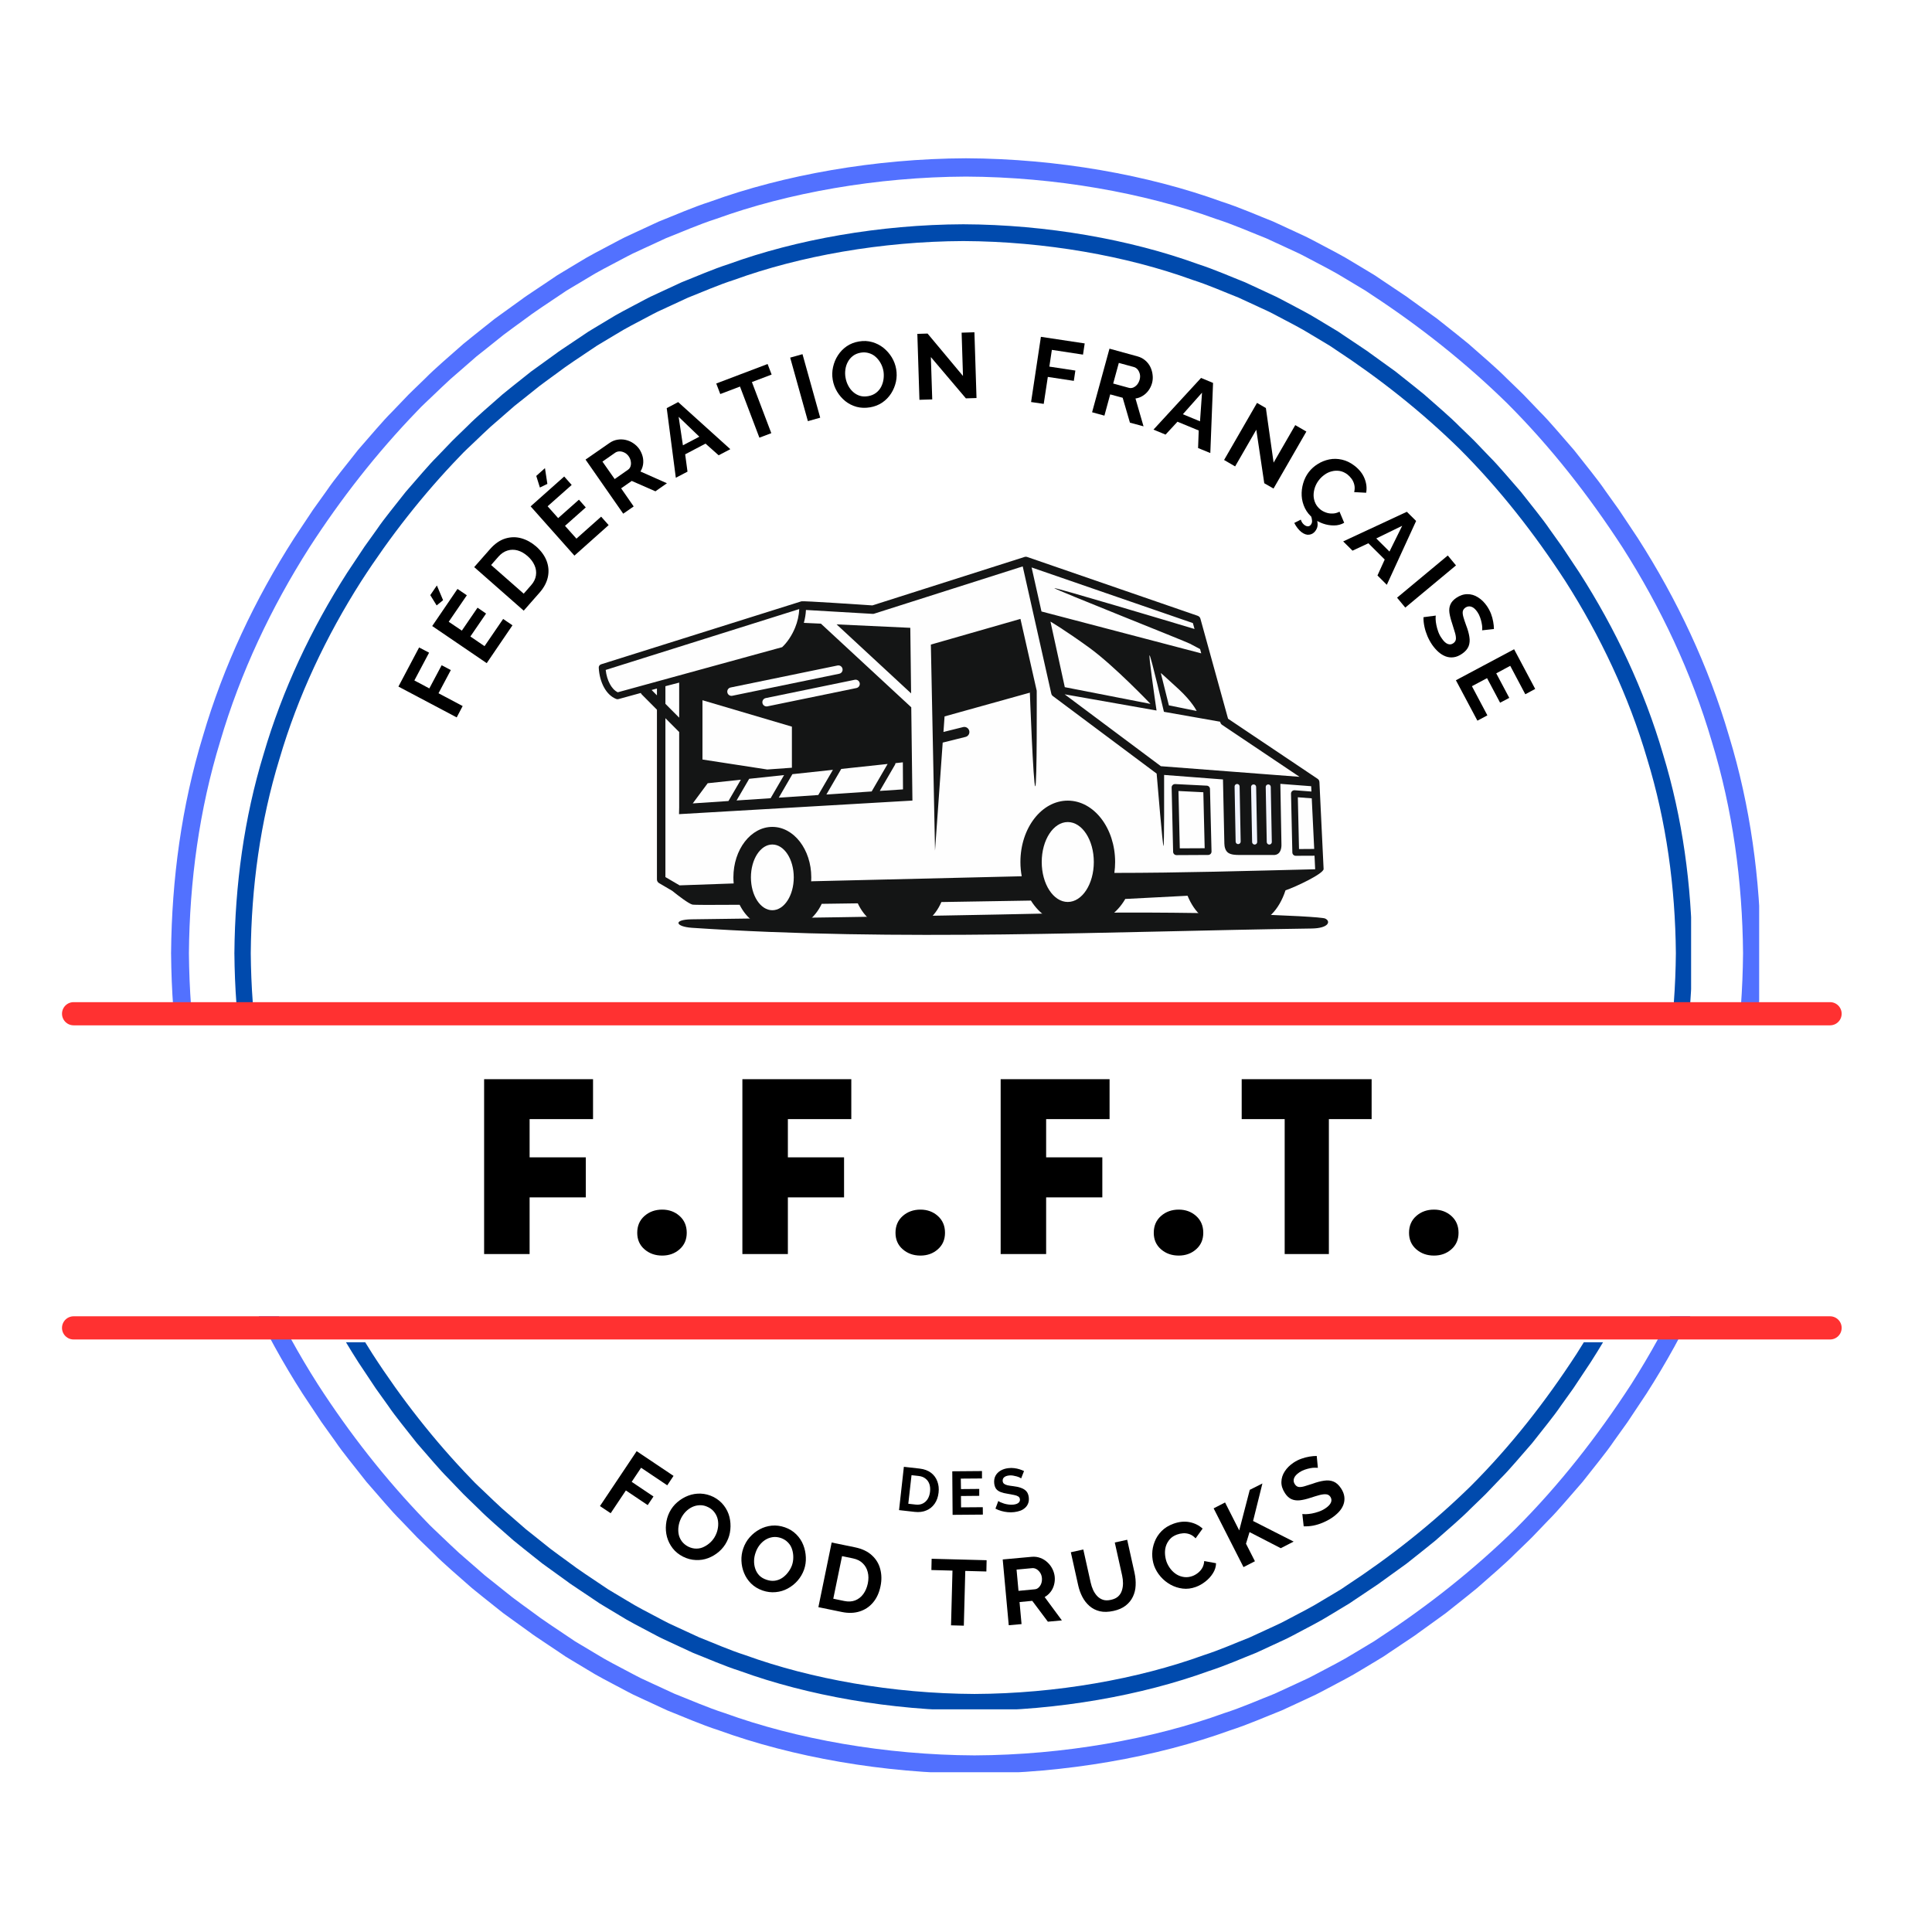 <?xml version="1.0" encoding="UTF-8"?>
<svg xmlns="http://www.w3.org/2000/svg" xmlns:xlink="http://www.w3.org/1999/xlink" width="500" zoomAndPan="magnify" viewBox="0 0 375 375" height="500" preserveAspectRatio="xMidYMid meet" version="1.0">
  <defs>
    <g></g>
    <clipPath id="b068c26178">
      <path d="M 34.859 255.488 L 343.109 255.488 L 343.109 343.988 L 34.859 343.988 Z M 34.859 255.488 " clip-rule="nonzero"></path>
    </clipPath>
    <clipPath id="3edd4b270f">
      <path d="M 47.668 260.527 L 330.418 260.527 L 330.418 331.777 L 47.668 331.777 Z M 47.668 260.527 " clip-rule="nonzero"></path>
    </clipPath>
    <clipPath id="d012202905">
      <path d="M 33.203 30.723 L 341.453 30.723 L 341.453 194.973 L 33.203 194.973 Z M 33.203 30.723 " clip-rule="nonzero"></path>
    </clipPath>
    <clipPath id="336c7fa9d8">
      <path d="M 45.492 43.531 L 328.242 43.531 L 328.242 195.031 L 45.492 195.031 Z M 45.492 43.531 " clip-rule="nonzero"></path>
    </clipPath>
    <clipPath id="97edc3a939">
      <path d="M 116.188 109 L 257 109 L 257 173 L 116.188 173 Z M 116.188 109 " clip-rule="nonzero"></path>
    </clipPath>
    <clipPath id="97147213e4">
      <path d="M 131.539 177.031 L 257.781 177.031 L 257.781 181.461 L 131.539 181.461 Z M 131.539 177.031 " clip-rule="nonzero"></path>
    </clipPath>
    <clipPath id="51bc5bff33">
      <path d="M 169 108.023 L 225 108.023 L 225 150 L 169 150 Z M 169 108.023 " clip-rule="nonzero"></path>
    </clipPath>
    <clipPath id="6d25dcfaca">
      <path d="M 116.188 118 L 156 118 L 156 132 L 116.188 132 Z M 116.188 118 " clip-rule="nonzero"></path>
    </clipPath>
    <clipPath id="5f7e979e07">
      <path d="M 116.188 108.023 L 257 108.023 L 257 181 L 116.188 181 Z M 116.188 108.023 " clip-rule="nonzero"></path>
    </clipPath>
  </defs>
  <rect x="-37.5" width="450" fill="#ffffff" y="-37.5" height="450" fill-opacity="1"></rect>
  <rect x="-37.5" width="450" fill="#ffffff" y="-37.5" height="450" fill-opacity="1"></rect>
  <g clip-path="url(#b068c26178)">
    <path fill="#5271ff" d="M 333.902 148.836 C 329.988 135.516 324.016 122.879 316.605 111.242 C 310.484 101.77 303.527 92.871 295.707 84.773 C 294.695 83.668 293.566 82.676 292.492 81.633 C 291.402 80.609 290.34 79.547 289.227 78.547 L 285.836 75.602 L 284.141 74.125 L 282.383 72.73 L 278.871 69.922 C 277.684 69.016 276.457 68.156 275.254 67.266 C 272.871 65.441 270.34 63.84 267.859 62.152 C 267.5 61.914 267.125 61.66 266.734 61.398 C 266.328 61.156 265.91 60.902 265.473 60.641 C 264.598 60.117 263.656 59.551 262.652 58.953 C 260.672 57.711 258.328 56.539 255.797 55.191 C 255.16 54.863 254.523 54.504 253.848 54.184 C 253.172 53.867 252.484 53.547 251.777 53.223 C 250.371 52.574 248.914 51.898 247.41 51.203 C 244.328 50 241.113 48.551 237.609 47.43 C 223.766 42.41 206.492 39.309 189.152 39.234 C 171.816 39.309 154.543 42.41 140.699 47.43 C 137.195 48.551 133.98 50 130.895 51.203 C 129.395 51.898 127.938 52.574 126.531 53.223 C 125.824 53.547 125.137 53.867 124.457 54.184 C 123.785 54.504 123.148 54.863 122.512 55.191 C 119.98 56.535 117.637 57.711 115.656 58.953 C 114.652 59.551 113.711 60.117 112.836 60.641 C 112.398 60.902 111.98 61.152 111.574 61.398 C 111.184 61.66 110.809 61.914 110.449 62.152 C 101.031 68.324 92.184 75.336 84.141 83.211 C 75.66 91.684 68.242 101.176 61.703 111.238 C 54.289 122.879 48.316 135.516 44.402 148.836 C 40.332 162.109 38.449 176.043 38.324 189.977 C 38.449 203.91 40.332 217.84 44.402 231.117 C 48.316 244.438 54.289 257.07 61.703 268.711 C 67.82 278.18 74.781 287.082 82.602 295.18 C 83.613 296.285 84.742 297.273 85.812 298.32 C 86.906 299.344 87.969 300.402 89.082 301.402 L 92.473 304.352 L 94.164 305.828 L 95.926 307.223 L 99.434 310.027 C 100.625 310.938 101.852 311.797 103.055 312.688 C 105.438 314.508 107.969 316.113 110.449 317.797 C 110.805 318.039 111.184 318.289 111.574 318.555 C 111.977 318.797 112.398 319.051 112.836 319.312 C 113.711 319.836 114.652 320.398 115.656 320.996 C 117.637 322.242 119.98 323.414 122.512 324.762 C 123.148 325.086 123.785 325.445 124.457 325.77 C 125.137 326.082 125.824 326.402 126.527 326.73 C 127.934 327.379 129.395 328.055 130.895 328.746 C 133.98 329.953 137.195 331.398 140.699 332.523 C 154.543 337.543 171.816 340.645 189.152 340.719 C 206.488 340.645 223.766 337.543 237.605 332.523 C 241.113 331.398 244.328 329.953 247.41 328.746 C 248.914 328.055 250.371 327.379 251.777 326.73 C 252.48 326.402 253.172 326.082 253.848 325.77 C 254.52 325.449 255.16 325.086 255.797 324.762 C 258.324 323.414 260.672 322.242 262.652 321 C 263.652 320.398 264.594 319.836 265.469 319.312 C 265.906 319.051 266.328 318.797 266.73 318.555 C 267.125 318.293 267.5 318.039 267.855 317.801 C 277.273 311.629 286.121 304.617 294.164 296.742 C 302.648 288.27 310.062 278.777 316.602 268.711 C 324.016 257.074 329.988 244.438 333.902 231.117 C 337.977 217.84 339.859 203.91 339.98 189.977 C 339.859 176.043 337.977 162.109 333.902 148.836 Z M 343.445 190.078 L 343.445 190.09 C 343.316 204.316 341.406 218.555 337.258 232.125 C 333.273 245.742 327.168 258.664 319.559 270.535 L 315.898 276.035 C 315.898 276.035 314.84 277.516 313.254 279.73 C 311.727 281.996 309.391 284.785 307.156 287.656 C 304.754 290.379 302.445 293.191 300.508 295.109 C 298.621 297.078 297.367 298.387 297.367 298.387 C 297.367 298.387 297.047 298.711 296.477 299.262 C 295.902 299.816 295.09 300.605 294.109 301.551 C 292.195 303.496 289.422 305.844 286.699 308.25 C 285.305 309.41 283.867 310.523 282.539 311.59 C 281.875 312.121 281.23 312.633 280.617 313.117 C 279.984 313.574 279.387 314.008 278.836 314.406 C 276.625 316 275.152 317.062 275.152 317.062 C 275.152 317.062 274.832 317.324 274.312 317.66 C 273.797 318.004 273.113 318.461 272.43 318.918 C 271.059 319.836 269.688 320.754 269.688 320.754 C 269.32 321 268.938 321.262 268.539 321.531 C 268.125 321.781 267.695 322.043 267.25 322.312 C 266.352 322.848 265.391 323.426 264.367 324.043 C 262.34 325.32 259.945 326.523 257.355 327.902 C 256.707 328.238 256.051 328.605 255.363 328.938 C 254.672 329.262 253.965 329.59 253.25 329.926 C 251.809 330.59 250.316 331.281 248.777 331.996 C 245.625 333.234 242.336 334.711 238.746 335.867 C 224.582 341.012 206.891 344.203 189.152 344.27 C 171.414 344.203 153.727 341.012 139.559 335.867 C 135.973 334.711 132.68 333.234 129.527 331.992 C 127.988 331.281 126.5 330.59 125.059 329.922 C 124.34 329.59 123.633 329.258 122.941 328.938 C 122.254 328.605 121.602 328.238 120.949 327.902 C 118.359 326.523 115.965 325.32 113.938 324.043 C 112.914 323.426 111.953 322.848 111.059 322.312 C 110.613 322.043 110.18 321.781 109.77 321.531 C 109.367 321.262 108.984 321 108.621 320.754 C 108.621 320.754 107.25 319.836 105.879 318.918 C 105.191 318.461 104.508 318.004 103.996 317.656 C 103.477 317.324 103.156 317.062 103.156 317.062 C 103.156 317.062 101.684 316 99.473 314.406 C 98.918 314.008 98.32 313.574 97.688 313.117 C 97.078 312.633 96.434 312.121 95.766 311.59 C 94.441 310.523 93.004 309.41 91.605 308.25 C 88.883 305.844 86.109 303.496 84.199 301.551 C 83.219 300.605 82.402 299.816 81.832 299.262 C 81.258 298.711 80.941 298.387 80.941 298.387 C 80.941 298.387 79.684 297.078 77.801 295.109 C 75.859 293.191 73.555 290.379 71.148 287.656 C 68.918 284.785 66.578 281.996 65.051 279.73 C 63.465 277.512 62.406 276.035 62.406 276.035 L 58.75 270.535 C 51.141 258.664 45.035 245.742 41.047 232.125 C 36.902 218.551 34.988 204.316 34.863 190.09 L 34.859 190.078 L 34.859 189.875 L 34.863 189.859 C 34.988 175.633 36.902 161.398 41.047 147.824 C 45.035 134.211 51.141 121.285 58.75 109.418 L 62.41 103.918 C 62.41 103.918 63.469 102.438 65.051 100.219 C 66.578 97.953 68.918 95.164 71.148 92.297 C 73.555 89.57 75.859 86.762 77.801 84.844 C 79.684 82.875 80.941 81.562 80.941 81.562 C 80.941 81.562 81.258 81.238 81.832 80.688 C 82.402 80.137 83.219 79.348 84.199 78.402 C 86.109 76.453 88.883 74.109 91.605 71.703 C 93.004 70.543 94.441 69.43 95.766 68.363 C 96.434 67.832 97.078 67.32 97.688 66.832 C 98.32 66.375 98.918 65.945 99.473 65.547 C 101.684 63.953 103.156 62.891 103.156 62.891 C 103.156 62.891 103.477 62.629 103.996 62.293 C 104.512 61.949 105.195 61.492 105.879 61.031 C 107.25 60.113 108.621 59.195 108.621 59.195 C 108.988 58.949 109.371 58.691 109.77 58.422 C 110.184 58.172 110.613 57.91 111.059 57.641 C 111.953 57.102 112.918 56.523 113.941 55.91 C 115.965 54.633 118.363 53.426 120.949 52.051 C 121.602 51.711 122.254 51.344 122.941 51.016 C 123.637 50.691 124.34 50.363 125.059 50.027 C 126.5 49.359 127.988 48.668 129.527 47.957 C 132.684 46.719 135.973 45.238 139.562 44.082 C 153.727 38.938 171.414 35.75 189.152 35.68 C 206.891 35.75 224.582 38.938 238.746 44.086 C 242.336 45.238 245.625 46.719 248.781 47.957 C 250.32 48.668 251.809 49.359 253.25 50.027 C 253.969 50.363 254.672 50.691 255.367 51.016 C 256.055 51.344 256.707 51.711 257.359 52.051 C 259.945 53.426 262.344 54.633 264.367 55.91 C 265.391 56.523 266.352 57.105 267.25 57.641 C 267.695 57.91 268.125 58.172 268.539 58.422 C 268.938 58.691 269.32 58.949 269.688 59.195 C 269.688 59.195 271.059 60.113 272.43 61.031 C 273.113 61.492 273.797 61.949 274.312 62.293 C 274.832 62.629 275.152 62.891 275.152 62.891 C 275.152 62.891 276.625 63.953 278.836 65.547 C 279.387 65.945 279.984 66.375 280.617 66.832 C 281.23 67.32 281.875 67.832 282.539 68.363 C 283.867 69.43 285.305 70.543 286.699 71.703 C 289.422 74.109 292.195 76.453 294.109 78.402 C 295.09 79.348 295.902 80.137 296.477 80.688 C 297.047 81.238 297.367 81.562 297.367 81.562 C 297.367 81.562 298.621 82.875 300.508 84.844 C 302.445 86.762 304.754 89.57 307.156 92.297 C 309.391 95.164 311.73 97.957 313.254 100.219 C 314.84 102.438 315.898 103.918 315.898 103.918 L 319.559 109.418 C 327.168 121.285 333.273 134.211 337.258 147.824 C 341.406 161.398 343.316 175.637 343.445 189.863 L 343.445 189.875 L 343.449 189.977 L 343.445 190.078 " fill-opacity="1" fill-rule="nonzero"></path>
  </g>
  <g clip-path="url(#3edd4b270f)">
    <path fill="#004aad" d="M 321.887 152.844 C 318.301 140.633 312.82 129.043 306.023 118.371 C 300.414 109.688 294.031 101.523 286.863 94.102 C 285.934 93.086 284.898 92.18 283.914 91.223 C 282.914 90.281 281.941 89.309 280.918 88.395 L 277.809 85.691 L 276.258 84.336 L 274.645 83.055 L 271.426 80.484 C 270.336 79.652 269.211 78.863 268.105 78.047 C 265.922 76.375 263.598 74.906 261.324 73.359 C 260.996 73.137 260.652 72.906 260.293 72.664 C 259.922 72.445 259.539 72.211 259.137 71.969 C 258.336 71.492 257.469 70.973 256.551 70.426 C 254.734 69.285 252.586 68.211 250.266 66.977 C 249.68 66.676 249.098 66.348 248.477 66.051 C 247.859 65.762 247.227 65.469 246.582 65.168 C 245.289 64.574 243.953 63.957 242.574 63.32 C 239.75 62.215 236.801 60.887 233.586 59.855 C 220.891 55.254 205.051 52.41 189.152 52.344 C 173.258 52.41 157.414 55.254 144.723 59.855 C 141.508 60.887 138.562 62.215 135.734 63.32 C 134.355 63.957 133.02 64.574 131.73 65.168 C 131.082 65.469 130.449 65.762 129.828 66.051 C 129.215 66.344 128.629 66.676 128.043 66.977 C 125.723 68.207 123.574 69.285 121.758 70.426 C 120.84 70.973 119.977 71.492 119.172 71.969 C 118.773 72.211 118.387 72.441 118.016 72.664 C 117.656 72.906 117.312 73.137 116.984 73.359 C 108.348 79.016 100.234 85.445 92.859 92.668 C 85.082 100.438 78.281 109.141 72.285 118.371 C 65.484 129.043 60.008 140.633 56.422 152.844 C 52.688 165.02 50.961 177.793 50.848 190.57 C 50.961 203.348 52.688 216.121 56.422 228.297 C 60.008 240.508 65.484 252.098 72.285 262.77 C 77.895 271.453 84.277 279.617 91.445 287.039 C 92.375 288.055 93.41 288.961 94.395 289.918 C 95.395 290.859 96.367 291.832 97.391 292.746 L 100.496 295.449 L 102.051 296.805 L 103.664 298.086 L 106.883 300.656 C 107.973 301.488 109.098 302.277 110.203 303.094 C 112.387 304.766 114.707 306.234 116.984 307.781 C 117.312 308.004 117.656 308.234 118.016 308.477 C 118.387 308.695 118.77 308.93 119.172 309.172 C 119.973 309.648 120.836 310.168 121.758 310.715 C 123.574 311.855 125.723 312.93 128.043 314.164 C 128.629 314.465 129.211 314.793 129.828 315.09 C 130.449 315.379 131.082 315.672 131.727 315.973 C 133.016 316.566 134.355 317.184 135.734 317.82 C 138.559 318.926 141.508 320.254 144.723 321.285 C 157.414 325.887 173.258 328.73 189.152 328.797 C 205.051 328.73 220.891 325.887 233.586 321.285 C 236.801 320.254 239.746 318.926 242.574 317.82 C 243.953 317.184 245.289 316.566 246.578 315.973 C 247.223 315.672 247.859 315.379 248.477 315.09 C 249.094 314.797 249.68 314.465 250.262 314.164 C 252.582 312.934 254.734 311.855 256.551 310.715 C 257.469 310.168 258.332 309.648 259.137 309.172 C 259.535 308.93 259.922 308.699 260.293 308.477 C 260.652 308.234 260.996 308.004 261.324 307.781 C 269.961 302.125 278.074 295.695 285.449 288.473 C 293.227 280.703 300.027 272 306.023 262.77 C 312.82 252.098 318.301 240.508 321.887 228.297 C 325.621 216.121 327.348 203.348 327.461 190.57 C 327.348 177.793 325.621 165.02 321.887 152.844 Z M 330.641 190.664 L 330.637 190.676 C 330.52 203.723 328.766 216.773 324.965 229.223 C 321.309 241.707 315.711 253.559 308.73 264.441 L 305.379 269.484 C 305.379 269.484 304.406 270.84 302.953 272.875 C 301.551 274.953 299.41 277.512 297.363 280.141 C 295.156 282.641 293.043 285.219 291.262 286.977 C 289.535 288.781 288.383 289.984 288.383 289.984 C 288.383 289.984 288.09 290.281 287.566 290.785 C 287.043 291.289 286.293 292.016 285.395 292.883 C 283.645 294.668 281.098 296.82 278.605 299.027 C 277.324 300.09 276.004 301.109 274.789 302.09 C 274.176 302.574 273.586 303.043 273.027 303.488 C 272.445 303.91 271.898 304.305 271.391 304.668 C 269.363 306.133 268.012 307.105 268.012 307.105 C 268.012 307.105 267.719 307.348 267.242 307.652 C 266.77 307.969 266.145 308.391 265.516 308.809 C 264.258 309.652 263 310.492 263 310.492 C 262.664 310.719 262.316 310.957 261.949 311.203 C 261.57 311.434 261.176 311.672 260.766 311.918 C 259.945 312.414 259.062 312.941 258.125 313.508 C 256.266 314.68 254.07 315.781 251.695 317.047 C 251.098 317.355 250.5 317.695 249.867 317.996 C 249.234 318.293 248.586 318.594 247.93 318.902 C 246.609 319.512 245.238 320.145 243.828 320.801 C 240.938 321.938 237.922 323.293 234.629 324.352 C 221.641 329.07 205.418 331.992 189.152 332.059 C 172.887 331.992 156.668 329.07 143.676 324.352 C 140.387 323.293 137.371 321.934 134.477 320.801 C 133.066 320.145 131.699 319.512 130.379 318.898 C 129.719 318.594 129.074 318.293 128.438 317.996 C 127.809 317.695 127.207 317.355 126.613 317.047 C 124.238 315.781 122.039 314.68 120.184 313.508 C 119.246 312.941 118.363 312.414 117.539 311.918 C 117.133 311.672 116.738 311.434 116.359 311.203 C 115.992 310.957 115.641 310.719 115.305 310.492 C 115.305 310.492 114.051 309.652 112.793 308.809 C 112.164 308.391 111.535 307.969 111.066 307.652 C 110.59 307.348 110.293 307.105 110.293 307.105 C 110.293 307.105 108.945 306.133 106.918 304.668 C 106.41 304.305 105.863 303.91 105.281 303.488 C 104.723 303.043 104.133 302.574 103.52 302.09 C 102.301 301.109 100.984 300.09 99.703 299.027 C 97.207 296.82 94.664 294.668 92.914 292.883 C 92.012 292.016 91.266 291.289 90.742 290.785 C 90.215 290.281 89.926 289.984 89.926 289.984 C 89.926 289.984 88.773 288.781 87.043 286.977 C 85.266 285.219 83.152 282.641 80.945 280.141 C 78.898 277.512 76.754 274.949 75.355 272.875 C 73.898 270.84 72.93 269.484 72.93 269.484 L 69.574 264.441 C 62.598 253.559 57 241.707 53.344 229.223 C 49.543 216.773 47.789 203.719 47.672 190.676 L 47.668 190.664 L 47.668 190.477 L 47.672 190.465 C 47.789 177.418 49.543 164.367 53.344 151.918 C 57 139.434 62.598 127.582 69.574 116.699 L 72.93 111.656 C 72.93 111.656 73.902 110.301 75.355 108.266 C 76.754 106.188 78.898 103.629 80.945 101 C 83.152 98.5 85.266 95.922 87.043 94.164 C 88.773 92.359 89.926 91.156 89.926 91.156 C 89.926 91.156 90.215 90.859 90.742 90.355 C 91.266 89.852 92.012 89.125 92.914 88.258 C 94.664 86.473 97.207 84.32 99.703 82.113 C 100.984 81.051 102.301 80.031 103.52 79.051 C 104.133 78.566 104.723 78.098 105.281 77.652 C 105.863 77.23 106.41 76.836 106.918 76.473 C 108.945 75.008 110.293 74.035 110.293 74.035 C 110.293 74.035 110.59 73.793 111.066 73.488 C 111.535 73.172 112.164 72.75 112.793 72.332 C 114.051 71.488 115.309 70.648 115.309 70.648 C 115.641 70.422 115.992 70.184 116.359 69.938 C 116.738 69.707 117.133 69.469 117.543 69.223 C 118.363 68.727 119.246 68.199 120.184 67.633 C 122.043 66.465 124.238 65.359 126.613 64.094 C 127.211 63.785 127.809 63.445 128.441 63.145 C 129.074 62.848 129.723 62.547 130.379 62.238 C 131.699 61.629 133.066 60.996 134.48 60.34 C 137.371 59.203 140.387 57.848 143.68 56.789 C 156.668 52.07 172.887 49.148 189.152 49.086 C 205.418 49.148 221.641 52.07 234.633 56.789 C 237.922 57.848 240.938 59.207 243.832 60.344 C 245.242 60.996 246.609 61.629 247.93 62.242 C 248.586 62.547 249.234 62.848 249.871 63.145 C 250.5 63.445 251.102 63.785 251.695 64.094 C 254.07 65.359 256.27 66.465 258.125 67.633 C 259.062 68.199 259.945 68.727 260.766 69.223 C 261.176 69.469 261.57 69.707 261.949 69.938 C 262.316 70.184 262.668 70.422 263.004 70.648 C 263.004 70.648 264.258 71.488 265.516 72.332 C 266.145 72.75 266.773 73.172 267.242 73.488 C 267.719 73.793 268.012 74.035 268.012 74.035 C 268.012 74.035 269.363 75.008 271.391 76.473 C 271.898 76.836 272.445 77.23 273.027 77.652 C 273.586 78.098 274.176 78.566 274.789 79.051 C 276.004 80.031 277.324 81.051 278.605 82.113 C 281.098 84.32 283.645 86.473 285.395 88.258 C 286.293 89.125 287.043 89.852 287.566 90.355 C 288.09 90.859 288.383 91.156 288.383 91.156 C 288.383 91.156 289.535 92.359 291.262 94.164 C 293.043 95.922 295.156 98.5 297.363 101 C 299.41 103.629 301.555 106.191 302.953 108.266 C 304.406 110.301 305.379 111.656 305.379 111.656 L 308.73 116.699 C 315.711 127.582 321.309 139.434 324.965 151.918 C 328.766 164.367 330.52 177.422 330.637 190.465 L 330.641 190.477 L 330.641 190.664 " fill-opacity="1" fill-rule="nonzero"></path>
  </g>
  <g clip-path="url(#d012202905)">
    <path fill="#5271ff" d="M 332.246 226.156 C 328.332 239.477 322.359 252.113 314.949 263.75 C 308.828 273.223 301.871 282.121 294.051 290.219 C 293.039 291.324 291.91 292.316 290.836 293.359 C 289.746 294.383 288.684 295.445 287.57 296.445 L 284.18 299.391 L 282.484 300.867 L 280.727 302.262 L 277.215 305.07 C 276.027 305.977 274.801 306.836 273.598 307.727 C 271.215 309.551 268.684 311.152 266.203 312.84 C 265.844 313.078 265.469 313.332 265.078 313.594 C 264.672 313.836 264.254 314.09 263.816 314.352 C 262.941 314.875 262 315.441 260.996 316.039 C 259.016 317.281 256.672 318.453 254.141 319.801 C 253.504 320.129 252.867 320.488 252.191 320.809 C 251.516 321.125 250.828 321.445 250.121 321.77 C 248.715 322.418 247.258 323.094 245.754 323.789 C 242.672 324.992 239.457 326.441 235.953 327.562 C 222.109 332.582 204.836 335.684 187.496 335.758 C 170.16 335.684 152.887 332.582 139.043 327.562 C 135.539 326.441 132.324 324.992 129.238 323.789 C 127.738 323.094 126.281 322.418 124.875 321.77 C 124.168 321.445 123.48 321.125 122.801 320.809 C 122.129 320.488 121.492 320.129 120.855 319.801 C 118.324 318.457 115.98 317.281 114 316.039 C 112.996 315.441 112.055 314.875 111.18 314.352 C 110.742 314.09 110.324 313.84 109.918 313.594 C 109.527 313.332 109.152 313.078 108.793 312.84 C 99.375 306.668 90.527 299.656 82.484 291.781 C 74.004 283.309 66.586 273.816 60.047 263.754 C 52.633 252.113 46.66 239.477 42.746 226.156 C 38.676 212.883 36.793 198.949 36.668 185.016 C 36.793 171.082 38.676 157.152 42.746 143.875 C 46.66 130.555 52.633 117.922 60.047 106.281 C 66.164 96.812 73.125 87.91 80.945 79.812 C 81.957 78.707 83.086 77.719 84.156 76.676 C 85.25 75.648 86.312 74.59 87.426 73.59 L 90.816 70.641 L 92.508 69.164 L 94.27 67.77 L 97.777 64.965 C 98.969 64.055 100.195 63.195 101.398 62.305 C 103.781 60.484 106.312 58.879 108.793 57.195 C 109.148 56.953 109.527 56.703 109.918 56.438 C 110.32 56.195 110.742 55.941 111.18 55.68 C 112.055 55.156 112.996 54.594 114 53.996 C 115.98 52.75 118.324 51.578 120.855 50.234 C 121.492 49.906 122.129 49.547 122.801 49.223 C 123.48 48.91 124.168 48.59 124.871 48.262 C 126.277 47.613 127.738 46.941 129.238 46.246 C 132.324 45.039 135.539 43.594 139.043 42.469 C 152.887 37.449 170.16 34.348 187.496 34.277 C 204.832 34.348 222.109 37.449 235.949 42.469 C 239.457 43.594 242.672 45.039 245.754 46.246 C 247.258 46.941 248.715 47.613 250.121 48.262 C 250.824 48.59 251.516 48.91 252.191 49.223 C 252.863 49.543 253.504 49.906 254.141 50.234 C 256.668 51.578 259.016 52.75 260.996 53.992 C 261.996 54.594 262.938 55.156 263.812 55.68 C 264.25 55.941 264.672 56.195 265.074 56.438 C 265.469 56.699 265.844 56.953 266.199 57.191 C 275.617 63.363 284.465 70.375 292.508 78.25 C 300.992 86.723 308.406 96.215 314.945 106.281 C 322.359 117.918 328.332 130.555 332.246 143.875 C 336.32 157.152 338.203 171.082 338.324 185.016 C 338.203 198.949 336.32 212.883 332.246 226.156 Z M 341.789 184.914 L 341.789 184.902 C 341.66 170.676 339.75 156.438 335.602 142.867 C 331.617 129.25 325.512 116.328 317.902 104.457 L 314.242 98.957 C 314.242 98.957 313.184 97.477 311.598 95.262 C 310.07 92.996 307.734 90.207 305.5 87.336 C 303.098 84.613 300.789 81.801 298.852 79.883 C 296.965 77.914 295.711 76.605 295.711 76.605 C 295.711 76.605 295.391 76.281 294.82 75.73 C 294.246 75.18 293.434 74.387 292.453 73.441 C 290.539 71.496 287.766 69.148 285.043 66.742 C 283.648 65.582 282.211 64.469 280.883 63.402 C 280.219 62.871 279.574 62.359 278.961 61.875 C 278.328 61.418 277.73 60.984 277.18 60.586 C 274.969 58.992 273.496 57.93 273.496 57.93 C 273.496 57.93 273.176 57.668 272.656 57.332 C 272.141 56.988 271.457 56.531 270.773 56.074 C 269.402 55.156 268.031 54.238 268.031 54.238 C 267.664 53.992 267.281 53.73 266.883 53.461 C 266.469 53.211 266.039 52.949 265.594 52.68 C 264.695 52.145 263.734 51.566 262.711 50.949 C 260.684 49.672 258.289 48.469 255.699 47.09 C 255.051 46.754 254.395 46.387 253.707 46.055 C 253.016 45.73 252.309 45.402 251.594 45.066 C 250.152 44.402 248.66 43.711 247.121 42.996 C 243.969 41.758 240.68 40.281 237.09 39.125 C 222.926 33.98 205.234 30.789 187.496 30.723 C 169.758 30.789 152.07 33.98 137.902 39.125 C 134.316 40.281 131.023 41.758 127.871 43 C 126.332 43.711 124.844 44.402 123.402 45.07 C 122.684 45.402 121.977 45.734 121.285 46.055 C 120.598 46.387 119.945 46.754 119.293 47.09 C 116.703 48.469 114.309 49.672 112.281 50.949 C 111.258 51.566 110.297 52.145 109.402 52.68 C 108.957 52.949 108.523 53.211 108.113 53.461 C 107.711 53.734 107.328 53.992 106.965 54.238 C 106.965 54.238 105.594 55.156 104.223 56.074 C 103.535 56.531 102.852 56.988 102.34 57.336 C 101.82 57.668 101.5 57.93 101.5 57.93 C 101.5 57.93 100.027 58.992 97.816 60.586 C 97.262 60.984 96.664 61.418 96.031 61.875 C 95.422 62.359 94.777 62.871 94.109 63.402 C 92.781 64.469 91.348 65.582 89.949 66.742 C 87.227 69.148 84.453 71.496 82.543 73.441 C 81.562 74.387 80.746 75.18 80.176 75.73 C 79.602 76.281 79.285 76.605 79.285 76.605 C 79.285 76.605 78.027 77.914 76.145 79.883 C 74.203 81.801 71.898 84.613 69.492 87.336 C 67.262 90.207 64.922 92.996 63.395 95.262 C 61.809 97.48 60.75 98.957 60.75 98.957 L 57.094 104.457 C 49.484 116.328 43.379 129.25 39.391 142.867 C 35.246 156.441 33.332 170.676 33.207 184.902 L 33.203 184.914 L 33.203 185.117 L 33.207 185.133 C 33.332 199.359 35.246 213.594 39.391 227.168 C 43.379 240.781 49.484 253.707 57.094 265.574 L 60.754 271.074 C 60.754 271.074 61.812 272.555 63.395 274.773 C 64.922 277.039 67.262 279.828 69.492 282.695 C 71.898 285.422 74.203 288.23 76.145 290.148 C 78.027 292.117 79.285 293.43 79.285 293.43 C 79.285 293.43 79.602 293.754 80.176 294.305 C 80.746 294.855 81.562 295.645 82.543 296.59 C 84.453 298.539 87.227 300.883 89.949 303.289 C 91.348 304.449 92.781 305.562 94.109 306.629 C 94.777 307.16 95.422 307.672 96.031 308.16 C 96.664 308.617 97.262 309.047 97.816 309.445 C 100.027 311.039 101.5 312.102 101.5 312.102 C 101.5 312.102 101.82 312.363 102.34 312.699 C 102.852 313.043 103.539 313.5 104.223 313.961 C 105.594 314.879 106.965 315.797 106.965 315.797 C 107.332 316.043 107.715 316.301 108.113 316.57 C 108.527 316.824 108.957 317.082 109.402 317.352 C 110.297 317.891 111.262 318.469 112.285 319.082 C 114.309 320.359 116.707 321.566 119.293 322.941 C 119.945 323.281 120.598 323.648 121.285 323.977 C 121.98 324.301 122.684 324.629 123.402 324.965 C 124.844 325.633 126.332 326.324 127.871 327.035 C 131.027 328.273 134.316 329.754 137.906 330.91 C 152.07 336.055 169.758 339.242 187.496 339.312 C 205.234 339.242 222.926 336.055 237.09 330.906 C 240.68 329.754 243.969 328.273 247.125 327.035 C 248.664 326.324 250.152 325.633 251.594 324.965 C 252.312 324.629 253.016 324.301 253.711 323.977 C 254.398 323.648 255.051 323.281 255.703 322.941 C 258.289 321.566 260.688 320.359 262.711 319.082 C 263.734 318.469 264.695 317.891 265.594 317.352 C 266.039 317.082 266.469 316.82 266.883 316.57 C 267.281 316.301 267.664 316.043 268.031 315.797 C 268.031 315.797 269.402 314.879 270.773 313.961 C 271.457 313.5 272.141 313.043 272.656 312.699 C 273.176 312.363 273.496 312.102 273.496 312.102 C 273.496 312.102 274.969 311.039 277.18 309.445 C 277.73 309.047 278.328 308.617 278.961 308.16 C 279.574 307.672 280.219 307.16 280.883 306.629 C 282.211 305.562 283.648 304.449 285.043 303.289 C 287.766 300.883 290.539 298.539 292.453 296.59 C 293.434 295.645 294.246 294.855 294.82 294.305 C 295.391 293.754 295.711 293.43 295.711 293.43 C 295.711 293.43 296.965 292.117 298.852 290.148 C 300.789 288.23 303.098 285.422 305.5 282.695 C 307.734 279.828 310.074 277.035 311.598 274.773 C 313.184 272.555 314.242 271.074 314.242 271.074 L 317.902 265.574 C 325.512 253.707 331.617 240.781 335.602 227.168 C 339.75 213.594 341.66 199.355 341.789 185.129 L 341.789 185.117 L 341.793 185.016 L 341.789 184.914 " fill-opacity="1" fill-rule="nonzero"></path>
  </g>
  <g clip-path="url(#336c7fa9d8)">
    <path fill="#004aad" d="M 319.711 222.742 C 316.125 234.957 310.645 246.543 303.848 257.215 C 298.238 265.898 291.855 274.062 284.688 281.488 C 283.758 282.5 282.723 283.41 281.738 284.367 C 280.738 285.305 279.766 286.277 278.742 287.195 L 275.633 289.898 L 274.082 291.25 L 272.469 292.531 L 269.25 295.102 C 268.16 295.938 267.035 296.727 265.93 297.543 C 263.746 299.211 261.422 300.684 259.148 302.227 C 258.82 302.449 258.477 302.68 258.117 302.922 C 257.746 303.145 257.363 303.375 256.961 303.617 C 256.156 304.098 255.293 304.613 254.375 305.16 C 252.559 306.305 250.41 307.379 248.09 308.613 C 247.504 308.914 246.918 309.242 246.301 309.535 C 245.684 309.824 245.051 310.117 244.406 310.418 C 243.113 311.016 241.777 311.633 240.398 312.27 C 237.574 313.375 234.625 314.699 231.41 315.73 C 218.715 320.332 202.875 323.18 186.977 323.246 C 171.082 323.18 155.238 320.332 142.547 315.73 C 139.332 314.699 136.387 313.375 133.555 312.27 C 132.18 311.633 130.844 311.016 129.551 310.418 C 128.906 310.117 128.273 309.824 127.652 309.539 C 127.039 309.242 126.453 308.914 125.867 308.613 C 123.547 307.379 121.398 306.305 119.582 305.164 C 118.664 304.613 117.801 304.098 116.996 303.617 C 116.598 303.375 116.211 303.145 115.84 302.922 C 115.48 302.68 115.137 302.449 114.809 302.23 C 106.172 296.57 98.059 290.141 90.684 282.918 C 82.906 275.148 76.105 266.445 70.109 257.215 C 63.309 246.543 57.832 234.957 54.246 222.742 C 50.512 210.57 48.781 197.793 48.672 185.016 C 48.781 172.238 50.512 159.465 54.246 147.293 C 57.832 135.078 63.309 123.492 70.109 112.82 C 75.719 104.133 82.102 95.973 89.27 88.547 C 90.199 87.531 91.234 86.625 92.219 85.668 C 93.219 84.727 94.191 83.758 95.215 82.84 L 98.32 80.137 L 99.875 78.781 L 101.488 77.504 L 104.707 74.93 C 105.797 74.098 106.922 73.309 108.027 72.492 C 110.211 70.82 112.531 69.352 114.809 67.805 C 115.133 67.586 115.48 67.355 115.84 67.113 C 116.207 66.891 116.594 66.66 116.996 66.418 C 117.797 65.938 118.66 65.422 119.582 64.871 C 121.398 63.73 123.547 62.656 125.867 61.422 C 126.449 61.121 127.035 60.793 127.652 60.496 C 128.273 60.207 128.906 59.914 129.551 59.617 C 130.84 59.02 132.18 58.402 133.555 57.766 C 136.383 56.66 139.332 55.332 142.547 54.305 C 155.238 49.699 171.082 46.855 186.977 46.789 C 202.875 46.855 218.715 49.699 231.41 54.305 C 234.625 55.332 237.57 56.66 240.398 57.766 C 241.777 58.402 243.113 59.02 244.402 59.617 C 245.047 59.914 245.684 60.207 246.301 60.496 C 246.918 60.793 247.504 61.121 248.086 61.422 C 250.406 62.656 252.559 63.73 254.375 64.871 C 255.293 65.422 256.156 65.938 256.961 66.418 C 257.359 66.656 257.746 66.891 258.117 67.113 C 258.477 67.352 258.82 67.586 259.148 67.805 C 267.785 73.465 275.898 79.895 283.273 87.113 C 291.051 94.883 297.852 103.59 303.848 112.816 C 310.645 123.488 316.125 135.078 319.711 147.293 C 323.445 159.465 325.172 172.238 325.285 185.016 C 325.172 197.793 323.445 210.57 319.711 222.742 Z M 328.465 184.922 L 328.461 184.91 C 328.344 171.867 326.59 158.812 322.789 146.367 C 319.133 133.879 313.535 122.031 306.555 111.145 L 303.199 106.102 C 303.199 106.102 302.23 104.746 300.777 102.711 C 299.375 100.637 297.234 98.078 295.188 95.445 C 292.98 92.949 290.867 90.371 289.086 88.609 C 287.359 86.805 286.207 85.605 286.207 85.605 C 286.207 85.605 285.914 85.309 285.391 84.801 C 284.867 84.297 284.117 83.57 283.219 82.703 C 281.469 80.918 278.922 78.77 276.43 76.562 C 275.148 75.496 273.828 74.477 272.613 73.5 C 272 73.012 271.41 72.543 270.852 72.098 C 270.27 71.68 269.723 71.281 269.215 70.918 C 267.188 69.453 265.836 68.48 265.836 68.48 C 265.836 68.48 265.543 68.242 265.066 67.934 C 264.594 67.617 263.969 67.199 263.34 66.777 C 262.082 65.938 260.824 65.094 260.824 65.094 C 260.488 64.867 260.141 64.629 259.773 64.383 C 259.395 64.152 259 63.914 258.59 63.668 C 257.77 63.172 256.887 62.645 255.949 62.078 C 254.09 60.91 251.895 59.805 249.52 58.539 C 248.922 58.23 248.324 57.895 247.691 57.59 C 247.059 57.293 246.41 56.992 245.754 56.688 C 244.434 56.074 243.062 55.441 241.652 54.785 C 238.762 53.652 235.742 52.297 232.453 51.234 C 219.465 46.52 203.242 43.594 186.977 43.531 C 170.711 43.594 154.492 46.52 141.5 51.238 C 138.211 52.297 135.195 53.652 132.301 54.789 C 130.891 55.441 129.523 56.074 128.203 56.688 C 127.543 56.992 126.898 57.297 126.262 57.59 C 125.633 57.895 125.031 58.23 124.434 58.539 C 122.062 59.805 119.863 60.91 118.008 62.078 C 117.07 62.645 116.188 63.176 115.363 63.668 C 114.957 63.914 114.562 64.152 114.184 64.383 C 113.816 64.633 113.465 64.867 113.129 65.094 C 113.129 65.094 111.875 65.938 110.617 66.777 C 109.988 67.199 109.359 67.617 108.891 67.934 C 108.414 68.242 108.117 68.48 108.117 68.48 C 108.117 68.48 106.77 69.453 104.742 70.918 C 104.234 71.281 103.688 71.68 103.105 72.098 C 102.547 72.543 101.953 73.012 101.344 73.5 C 100.125 74.477 98.809 75.496 97.527 76.562 C 95.031 78.77 92.488 80.918 90.734 82.703 C 89.836 83.57 89.09 84.297 88.566 84.801 C 88.039 85.309 87.75 85.605 87.75 85.605 C 87.75 85.605 86.598 86.805 84.867 88.609 C 83.09 90.371 80.977 92.949 78.77 95.445 C 76.723 98.078 74.578 100.637 73.18 102.711 C 71.723 104.746 70.754 106.102 70.754 106.102 L 67.398 111.145 C 60.422 122.031 54.824 133.883 51.168 146.367 C 47.367 158.812 45.613 171.867 45.496 184.914 L 45.492 184.922 L 45.492 185.109 L 45.496 185.121 C 45.613 198.168 47.367 211.223 51.168 223.668 C 54.824 236.152 60.422 248.004 67.398 258.891 L 70.754 263.93 C 70.754 263.93 71.727 265.289 73.18 267.32 C 74.578 269.398 76.723 271.957 78.77 274.586 C 80.977 277.086 83.09 279.664 84.867 281.422 C 86.598 283.227 87.75 284.43 87.75 284.43 C 87.75 284.43 88.039 284.727 88.566 285.23 C 89.09 285.738 89.836 286.461 90.734 287.328 C 92.488 289.113 95.031 291.266 97.527 293.473 C 98.809 294.535 100.125 295.555 101.344 296.535 C 101.953 297.02 102.547 297.492 103.105 297.938 C 103.688 298.355 104.234 298.75 104.742 299.117 C 106.77 300.578 108.117 301.555 108.117 301.555 C 108.117 301.555 108.414 301.793 108.891 302.098 C 109.359 302.414 109.988 302.836 110.617 303.258 C 111.875 304.098 113.129 304.941 113.129 304.941 C 113.465 305.164 113.816 305.402 114.184 305.652 C 114.562 305.883 114.957 306.117 115.367 306.367 C 116.188 306.859 117.07 307.391 118.008 307.953 C 119.867 309.125 122.062 310.23 124.438 311.492 C 125.035 311.805 125.633 312.141 126.266 312.441 C 126.898 312.738 127.547 313.043 128.203 313.348 C 129.523 313.961 130.891 314.594 132.305 315.246 C 135.195 316.383 138.211 317.738 141.504 318.797 C 154.492 323.516 170.711 326.438 186.977 326.504 C 203.242 326.438 219.465 323.516 232.457 318.797 C 235.742 317.738 238.762 316.383 241.656 315.246 C 243.066 314.594 244.434 313.961 245.754 313.348 C 246.41 313.039 247.059 312.738 247.695 312.441 C 248.324 312.141 248.926 311.805 249.52 311.492 C 251.895 310.23 254.09 309.125 255.949 307.953 C 256.887 307.391 257.77 306.859 258.59 306.367 C 259 306.117 259.395 305.879 259.773 305.652 C 260.141 305.402 260.492 305.164 260.828 304.941 C 260.828 304.941 262.082 304.098 263.34 303.258 C 263.969 302.836 264.598 302.414 265.066 302.098 C 265.543 301.793 265.836 301.555 265.836 301.555 C 265.836 301.555 267.188 300.578 269.215 299.117 C 269.723 298.75 270.27 298.355 270.852 297.938 C 271.41 297.492 272 297.02 272.613 296.535 C 273.828 295.555 275.148 294.535 276.43 293.473 C 278.922 291.266 281.469 289.113 283.219 287.328 C 284.117 286.461 284.867 285.738 285.391 285.23 C 285.914 284.727 286.207 284.43 286.207 284.43 C 286.207 284.43 287.359 283.227 289.086 281.422 C 290.867 279.664 292.98 277.086 295.188 274.586 C 297.234 271.957 299.379 269.398 300.777 267.32 C 302.23 265.285 303.199 263.93 303.199 263.93 L 306.555 258.891 C 313.535 248.004 319.133 236.152 322.789 223.668 C 326.59 211.219 328.344 198.168 328.461 185.121 L 328.465 185.109 L 328.465 184.922 " fill-opacity="1" fill-rule="nonzero"></path>
  </g>
  <g fill="#000000" fill-opacity="1">
    <g transform="translate(88.021, 140.419)">
      <g>
        <path d="M 0.625 -1.172 L -10.688 -7.156 L -6.672 -14.75 L -4.734 -13.734 L -7.594 -8.344 L -4.688 -6.797 L -2.297 -11.297 L -0.516 -10.359 L -2.906 -5.859 L 1.781 -3.375 Z M 0.625 -1.172 "></path>
      </g>
    </g>
  </g>
  <g fill="#000000" fill-opacity="1">
    <g transform="translate(93.721, 129.81)">
      <g>
        <path d="M 3.938 -9.672 L 5.75 -8.438 L 0.75 -1.094 L -9.828 -8.297 L -4.922 -15.5 L -3.109 -14.266 L -6.625 -9.125 L -4.078 -7.406 L -1.031 -11.859 L 0.625 -10.719 L -2.422 -6.266 L 0.328 -4.391 Z M -7.719 -13.312 L -8.969 -12.297 L -10.203 -14.297 L -8.922 -16.172 Z M -7.719 -13.312 "></path>
      </g>
    </g>
  </g>
  <g fill="#000000" fill-opacity="1">
    <g transform="translate(100.777, 119.529)">
      <g>
        <path d="M 0.875 -1 L -8.734 -9.453 L -5.656 -12.953 C -4.738 -13.992 -3.754 -14.676 -2.703 -15 C -1.648 -15.32 -0.609 -15.336 0.422 -15.047 C 1.453 -14.754 2.41 -14.223 3.297 -13.453 C 4.266 -12.598 4.941 -11.66 5.328 -10.641 C 5.711 -9.617 5.789 -8.578 5.562 -7.516 C 5.332 -6.461 4.797 -5.457 3.953 -4.5 Z M 1.641 -11.578 C 1.016 -12.129 0.367 -12.5 -0.297 -12.688 C -0.973 -12.875 -1.629 -12.867 -2.266 -12.672 C -2.898 -12.484 -3.484 -12.094 -4.016 -11.5 L -5.453 -9.859 L 0.875 -4.297 L 2.312 -5.938 C 2.844 -6.539 3.156 -7.176 3.25 -7.844 C 3.352 -8.52 3.258 -9.176 2.969 -9.812 C 2.688 -10.457 2.242 -11.047 1.641 -11.578 Z M 1.641 -11.578 "></path>
      </g>
    </g>
  </g>
  <g fill="#000000" fill-opacity="1">
    <g transform="translate(110.495, 108.722)">
      <g>
        <path d="M 6.188 -8.438 L 7.641 -6.797 L 1 -0.875 L -7.5 -10.438 L -0.984 -16.234 L 0.469 -14.594 L -4.203 -10.453 L -2.156 -8.156 L 1.875 -11.734 L 3.203 -10.234 L -0.828 -6.656 L 1.391 -4.172 Z M -4.25 -14.797 L -5.703 -14.094 L -6.406 -16.344 L -4.719 -17.859 Z M -4.25 -14.797 "></path>
      </g>
    </g>
  </g>
  <g fill="#000000" fill-opacity="1">
    <g transform="translate(119.872, 100.472)">
      <g>
        <path d="M 1.094 -0.766 L -6.219 -11.266 L -1.578 -14.484 C -1.086 -14.828 -0.57 -15.039 -0.031 -15.125 C 0.508 -15.219 1.051 -15.203 1.594 -15.078 C 2.133 -14.953 2.629 -14.734 3.078 -14.422 C 3.523 -14.117 3.898 -13.754 4.203 -13.328 C 4.504 -12.879 4.723 -12.398 4.859 -11.891 C 4.992 -11.379 5.023 -10.867 4.953 -10.359 C 4.879 -9.848 4.707 -9.379 4.438 -8.953 L 9.578 -6.672 L 7.344 -5.109 L 2.75 -7.125 L 0.688 -5.688 L 3.125 -2.172 Z M -0.562 -7.484 L 2 -9.281 C 2.258 -9.457 2.43 -9.688 2.516 -9.969 C 2.609 -10.258 2.625 -10.578 2.562 -10.922 C 2.508 -11.266 2.375 -11.594 2.156 -11.906 C 1.914 -12.238 1.641 -12.477 1.328 -12.625 C 1.016 -12.781 0.703 -12.859 0.391 -12.859 C 0.078 -12.859 -0.203 -12.773 -0.453 -12.609 L -2.938 -10.875 Z M -0.562 -7.484 "></path>
      </g>
    </g>
  </g>
  <g fill="#000000" fill-opacity="1">
    <g transform="translate(131.099, 92.779)">
      <g>
        <path d="M -1.688 -13.562 L 0.531 -14.734 L 10.656 -5.594 L 8.391 -4.406 L 5.844 -6.672 L 1.891 -4.594 L 2.344 -1.234 L 0.078 -0.047 Z M 4.641 -8.016 L 0.625 -11.875 L 1.453 -6.344 Z M 4.641 -8.016 "></path>
      </g>
    </g>
  </g>
  <g fill="#000000" fill-opacity="1">
    <g transform="translate(143.335, 86.5)">
      <g>
        <path d="M 6.438 -13.797 L 2.609 -12.344 L 6.375 -2.422 L 4.062 -1.547 L 0.297 -11.469 L -3.531 -10.016 L -4.312 -12.062 L 5.656 -15.844 Z M 6.438 -13.797 "></path>
      </g>
    </g>
  </g>
  <g fill="#000000" fill-opacity="1">
    <g transform="translate(155.53, 82.103)">
      <g>
        <path d="M 1.281 -0.359 L -2.156 -12.688 L 0.234 -13.359 L 3.672 -1.031 Z M 1.281 -0.359 "></path>
      </g>
    </g>
  </g>
  <g fill="#000000" fill-opacity="1">
    <g transform="translate(162.165, 80.123)">
      <g>
        <path d="M 6.719 -1.062 C 5.789 -0.906 4.914 -0.938 4.094 -1.156 C 3.281 -1.383 2.551 -1.754 1.906 -2.266 C 1.27 -2.785 0.738 -3.398 0.312 -4.109 C -0.113 -4.828 -0.395 -5.586 -0.531 -6.391 C -0.676 -7.234 -0.656 -8.062 -0.469 -8.875 C -0.289 -9.695 0.02 -10.453 0.469 -11.141 C 0.914 -11.836 1.484 -12.426 2.172 -12.906 C 2.867 -13.383 3.664 -13.695 4.562 -13.844 C 5.469 -14 6.328 -13.957 7.141 -13.719 C 7.953 -13.488 8.68 -13.113 9.328 -12.594 C 9.973 -12.07 10.508 -11.457 10.938 -10.75 C 11.363 -10.039 11.645 -9.285 11.781 -8.484 C 11.926 -7.648 11.91 -6.828 11.734 -6.016 C 11.555 -5.203 11.242 -4.445 10.797 -3.75 C 10.348 -3.051 9.773 -2.461 9.078 -1.984 C 8.379 -1.516 7.594 -1.207 6.719 -1.062 Z M 1.953 -6.812 C 2.047 -6.27 2.219 -5.758 2.469 -5.281 C 2.719 -4.801 3.035 -4.391 3.422 -4.047 C 3.805 -3.703 4.242 -3.453 4.734 -3.297 C 5.223 -3.148 5.766 -3.129 6.359 -3.234 C 6.941 -3.336 7.441 -3.547 7.859 -3.859 C 8.285 -4.18 8.617 -4.57 8.859 -5.031 C 9.098 -5.5 9.254 -6 9.328 -6.531 C 9.398 -7.07 9.395 -7.594 9.312 -8.094 C 9.219 -8.633 9.039 -9.141 8.781 -9.609 C 8.52 -10.086 8.195 -10.5 7.812 -10.844 C 7.438 -11.188 7 -11.43 6.5 -11.578 C 6 -11.734 5.469 -11.766 4.906 -11.672 C 4.301 -11.566 3.789 -11.352 3.375 -11.031 C 2.957 -10.707 2.629 -10.316 2.391 -9.859 C 2.148 -9.41 1.992 -8.922 1.922 -8.391 C 1.848 -7.859 1.859 -7.332 1.953 -6.812 Z M 1.953 -6.812 "></path>
      </g>
    </g>
  </g>
  <g fill="#000000" fill-opacity="1">
    <g transform="translate(177.134, 77.649)">
      <g>
        <path d="M 3.547 -8.344 L 3.812 -0.125 L 1.328 -0.047 L 0.922 -12.844 L 2.906 -12.906 L 9.781 -4.672 L 9.516 -13.078 L 12 -13.156 L 12.406 -0.391 L 10.344 -0.328 Z M 3.547 -8.344 "></path>
      </g>
    </g>
  </g>
  <g fill="#000000" fill-opacity="1">
    <g transform="translate(192.642, 77.469)">
      <g></g>
    </g>
  </g>
  <g fill="#000000" fill-opacity="1">
    <g transform="translate(198.82, 77.831)">
      <g>
        <path d="M 1.312 0.203 L 3.219 -12.453 L 11.719 -11.172 L 11.391 -9 L 5.344 -9.922 L 4.859 -6.672 L 9.906 -5.906 L 9.609 -3.906 L 4.562 -4.672 L 3.766 0.562 Z M 1.312 0.203 "></path>
      </g>
    </g>
  </g>
  <g fill="#000000" fill-opacity="1">
    <g transform="translate(210.693, 79.676)">
      <g>
        <path d="M 1.281 0.344 L 4.656 -12 L 10.109 -10.5 C 10.68 -10.344 11.176 -10.082 11.594 -9.719 C 12.02 -9.363 12.352 -8.938 12.594 -8.438 C 12.832 -7.938 12.977 -7.414 13.031 -6.875 C 13.094 -6.344 13.055 -5.828 12.922 -5.328 C 12.773 -4.797 12.547 -4.316 12.234 -3.891 C 11.922 -3.461 11.547 -3.113 11.109 -2.844 C 10.68 -2.57 10.211 -2.398 9.703 -2.328 L 11.266 3.078 L 8.625 2.359 L 7.219 -2.469 L 4.797 -3.125 L 3.672 1 Z M 5.375 -5.234 L 8.391 -4.406 C 8.691 -4.32 8.984 -4.336 9.266 -4.453 C 9.555 -4.578 9.812 -4.77 10.031 -5.031 C 10.25 -5.301 10.41 -5.625 10.516 -6 C 10.617 -6.383 10.629 -6.742 10.547 -7.078 C 10.461 -7.422 10.32 -7.711 10.125 -7.953 C 9.926 -8.191 9.68 -8.352 9.391 -8.438 L 6.469 -9.234 Z M 5.375 -5.234 "></path>
      </g>
    </g>
  </g>
  <g fill="#000000" fill-opacity="1">
    <g transform="translate(223.796, 83.356)">
      <g>
        <path d="M 9.328 -10 L 11.656 -9.031 L 11.125 4.578 L 8.75 3.609 L 8.875 0.203 L 4.75 -1.5 L 2.438 1 L 0.094 0.031 Z M 9.125 -1.578 L 9.516 -7.141 L 5.797 -2.953 Z M 9.125 -1.578 "></path>
      </g>
    </g>
  </g>
  <g fill="#000000" fill-opacity="1">
    <g transform="translate(236.44, 88.624)">
      <g>
        <path d="M 7.406 -5.219 L 3.297 1.906 L 1.156 0.656 L 7.547 -10.422 L 9.266 -9.422 L 10.766 1.172 L 14.969 -6.109 L 17.125 -4.859 L 10.75 6.203 L 8.953 5.172 Z M 7.406 -5.219 "></path>
      </g>
    </g>
  </g>
  <g fill="#000000" fill-opacity="1">
    <g transform="translate(249.64, 96.409)">
      <g>
        <path d="M 4.406 -4.797 C 4.883 -5.41 5.461 -5.926 6.141 -6.344 C 6.816 -6.77 7.555 -7.066 8.359 -7.234 C 9.172 -7.398 10 -7.383 10.844 -7.188 C 11.688 -7 12.5 -6.602 13.281 -6 C 14.207 -5.281 14.852 -4.457 15.219 -3.531 C 15.594 -2.602 15.695 -1.68 15.531 -0.766 L 13.203 -0.891 C 13.328 -1.391 13.336 -1.859 13.234 -2.297 C 13.129 -2.742 12.957 -3.129 12.719 -3.453 C 12.477 -3.785 12.207 -4.07 11.906 -4.312 C 11.406 -4.688 10.895 -4.914 10.375 -5 C 9.852 -5.082 9.344 -5.055 8.844 -4.922 C 8.344 -4.797 7.879 -4.578 7.453 -4.266 C 7.023 -3.961 6.656 -3.609 6.344 -3.203 C 6 -2.754 5.738 -2.266 5.562 -1.734 C 5.395 -1.211 5.316 -0.691 5.328 -0.172 C 5.348 0.336 5.469 0.828 5.688 1.297 C 5.914 1.766 6.25 2.172 6.688 2.516 C 7 2.754 7.352 2.941 7.75 3.078 C 8.156 3.223 8.582 3.285 9.031 3.266 C 9.488 3.254 9.93 3.133 10.359 2.906 L 11.266 5.062 C 10.672 5.406 10.016 5.578 9.297 5.578 C 8.578 5.586 7.863 5.469 7.156 5.219 C 6.457 4.969 5.832 4.633 5.281 4.219 C 4.562 3.656 4.016 2.988 3.641 2.219 C 3.273 1.457 3.066 0.664 3.016 -0.156 C 2.973 -0.988 3.07 -1.812 3.312 -2.625 C 3.551 -3.438 3.914 -4.16 4.406 -4.797 Z M 2.953 6.859 C 2.703 6.66 2.457 6.41 2.219 6.109 C 1.977 5.805 1.766 5.469 1.578 5.094 L 2.844 4.453 C 2.914 4.672 3.004 4.863 3.109 5.031 C 3.223 5.195 3.359 5.344 3.516 5.469 C 3.766 5.656 4 5.75 4.219 5.75 C 4.445 5.75 4.641 5.645 4.797 5.438 C 4.961 5.227 5.039 4.984 5.031 4.703 C 5.02 4.422 4.953 4.094 4.828 3.719 L 5.781 3.812 C 5.977 4.352 6.086 4.859 6.109 5.328 C 6.129 5.805 5.977 6.254 5.656 6.672 C 5.352 7.078 4.957 7.312 4.469 7.375 C 3.988 7.438 3.484 7.266 2.953 6.859 Z M 2.953 6.859 "></path>
      </g>
    </g>
  </g>
  <g fill="#000000" fill-opacity="1">
    <g transform="translate(260.648, 105.026)">
      <g>
        <path d="M 12.422 -5.688 L 14.219 -3.906 L 8.531 8.484 L 6.719 6.672 L 8.125 3.578 L 4.953 0.422 L 1.875 1.859 L 0.062 0.062 Z M 9.047 2.031 L 11.516 -2.969 L 6.484 -0.516 Z M 9.047 2.031 "></path>
      </g>
    </g>
  </g>
  <g fill="#000000" fill-opacity="1">
    <g transform="translate(270.325, 114.994)">
      <g>
        <path d="M 0.844 1.016 L 10.688 -7.172 L 12.281 -5.25 L 2.438 2.938 Z M 0.844 1.016 "></path>
      </g>
    </g>
  </g>
  <g fill="#000000" fill-opacity="1">
    <g transform="translate(274.827, 120.328)">
      <g>
        <path d="M 12.844 2.016 C 12.875 1.898 12.883 1.707 12.875 1.438 C 12.863 1.176 12.82 0.879 12.75 0.547 C 12.688 0.211 12.586 -0.133 12.453 -0.5 C 12.328 -0.875 12.156 -1.219 11.938 -1.531 C 11.551 -2.094 11.16 -2.438 10.766 -2.562 C 10.367 -2.695 9.984 -2.641 9.609 -2.391 C 9.316 -2.18 9.145 -1.93 9.094 -1.641 C 9.051 -1.359 9.094 -0.992 9.219 -0.547 C 9.344 -0.109 9.52 0.422 9.75 1.047 C 10.062 1.848 10.27 2.586 10.375 3.266 C 10.488 3.941 10.441 4.551 10.234 5.094 C 10.023 5.633 9.602 6.125 8.969 6.562 C 8.395 6.957 7.836 7.188 7.297 7.25 C 6.766 7.32 6.242 7.258 5.734 7.062 C 5.234 6.863 4.77 6.57 4.344 6.188 C 3.914 5.801 3.52 5.348 3.156 4.828 C 2.801 4.305 2.492 3.742 2.234 3.141 C 1.984 2.547 1.789 1.938 1.656 1.312 C 1.52 0.688 1.457 0.07 1.469 -0.531 L 3.859 -0.844 C 3.828 -0.695 3.816 -0.457 3.828 -0.125 C 3.836 0.195 3.883 0.566 3.969 0.984 C 4.051 1.41 4.176 1.852 4.344 2.312 C 4.508 2.77 4.734 3.191 5.016 3.578 C 5.391 4.141 5.77 4.5 6.156 4.656 C 6.551 4.812 6.914 4.77 7.25 4.531 C 7.57 4.312 7.742 4.031 7.766 3.688 C 7.785 3.344 7.719 2.914 7.562 2.406 C 7.414 1.906 7.238 1.332 7.031 0.688 C 6.758 -0.125 6.582 -0.828 6.5 -1.422 C 6.426 -2.016 6.492 -2.547 6.703 -3.016 C 6.91 -3.484 7.281 -3.898 7.812 -4.266 C 8.531 -4.754 9.254 -5 9.984 -5 C 10.711 -5.008 11.398 -4.805 12.047 -4.391 C 12.703 -3.984 13.273 -3.426 13.766 -2.719 C 14.109 -2.219 14.379 -1.707 14.578 -1.188 C 14.773 -0.676 14.914 -0.164 15 0.344 C 15.094 0.852 15.141 1.328 15.141 1.766 Z M 12.844 2.016 "></path>
      </g>
    </g>
  </g>
  <g fill="#000000" fill-opacity="1">
    <g transform="translate(281.965, 130.864)">
      <g>
        <path d="M 6.734 7.984 L 4.797 9.016 L 0.625 1.172 L 11.922 -4.844 L 16.016 2.859 L 14.094 3.891 L 11.172 -1.625 L 8.453 -0.172 L 10.984 4.594 L 9.203 5.531 L 6.672 0.766 L 3.734 2.328 Z M 6.734 7.984 "></path>
      </g>
    </g>
  </g>
  <g fill="#000000" fill-opacity="1">
    <g transform="translate(89.655, 243.41)">
      <g>
        <path d="M 24.047 -11 L 13.141 -11 L 13.141 0 C 11.68 0 10.219 0 8.75 0 C 7.281 0 5.801 0 4.312 0 L 4.312 -33.938 C 7.77 -33.938 11.289 -33.938 14.875 -33.938 C 18.469 -33.938 21.992 -33.938 25.453 -33.938 C 25.453 -32.52 25.453 -31.234 25.453 -30.078 C 25.453 -28.93 25.453 -27.633 25.453 -26.188 L 13.141 -26.188 L 13.141 -18.766 L 24.047 -18.766 C 24.047 -17.305 24.047 -16.023 24.047 -14.922 C 24.047 -13.828 24.047 -12.52 24.047 -11 Z M 24.047 -11 "></path>
      </g>
    </g>
  </g>
  <g fill="#000000" fill-opacity="1">
    <g transform="translate(121.749, 243.41)">
      <g>
        <path d="M 6.781 0.297 C 5.426 0.297 4.281 -0.109 3.344 -0.922 C 2.406 -1.734 1.938 -2.801 1.938 -4.125 C 1.938 -5.477 2.406 -6.566 3.344 -7.391 C 4.281 -8.211 5.426 -8.625 6.781 -8.625 C 8.113 -8.625 9.238 -8.211 10.156 -7.391 C 11.082 -6.566 11.547 -5.477 11.547 -4.125 C 11.547 -2.801 11.082 -1.734 10.156 -0.922 C 9.238 -0.109 8.113 0.297 6.781 0.297 Z M 6.781 0.297 "></path>
      </g>
    </g>
  </g>
  <g fill="#000000" fill-opacity="1">
    <g transform="translate(139.784, 243.41)">
      <g>
        <path d="M 24.047 -11 L 13.141 -11 L 13.141 0 C 11.68 0 10.219 0 8.75 0 C 7.281 0 5.801 0 4.312 0 L 4.312 -33.938 C 7.77 -33.938 11.289 -33.938 14.875 -33.938 C 18.469 -33.938 21.992 -33.938 25.453 -33.938 C 25.453 -32.52 25.453 -31.234 25.453 -30.078 C 25.453 -28.93 25.453 -27.633 25.453 -26.188 L 13.141 -26.188 L 13.141 -18.766 L 24.047 -18.766 C 24.047 -17.305 24.047 -16.023 24.047 -14.922 C 24.047 -13.828 24.047 -12.52 24.047 -11 Z M 24.047 -11 "></path>
      </g>
    </g>
  </g>
  <g fill="#000000" fill-opacity="1">
    <g transform="translate(171.878, 243.41)">
      <g>
        <path d="M 6.781 0.297 C 5.426 0.297 4.281 -0.109 3.344 -0.922 C 2.406 -1.734 1.938 -2.801 1.938 -4.125 C 1.938 -5.477 2.406 -6.566 3.344 -7.391 C 4.281 -8.211 5.426 -8.625 6.781 -8.625 C 8.113 -8.625 9.238 -8.211 10.156 -7.391 C 11.082 -6.566 11.547 -5.477 11.547 -4.125 C 11.547 -2.801 11.082 -1.734 10.156 -0.922 C 9.238 -0.109 8.113 0.297 6.781 0.297 Z M 6.781 0.297 "></path>
      </g>
    </g>
  </g>
  <g fill="#000000" fill-opacity="1">
    <g transform="translate(189.914, 243.41)">
      <g>
        <path d="M 24.047 -11 L 13.141 -11 L 13.141 0 C 11.68 0 10.219 0 8.75 0 C 7.281 0 5.801 0 4.312 0 L 4.312 -33.938 C 7.77 -33.938 11.289 -33.938 14.875 -33.938 C 18.469 -33.938 21.992 -33.938 25.453 -33.938 C 25.453 -32.52 25.453 -31.234 25.453 -30.078 C 25.453 -28.93 25.453 -27.633 25.453 -26.188 L 13.141 -26.188 L 13.141 -18.766 L 24.047 -18.766 C 24.047 -17.305 24.047 -16.023 24.047 -14.922 C 24.047 -13.828 24.047 -12.52 24.047 -11 Z M 24.047 -11 "></path>
      </g>
    </g>
  </g>
  <g fill="#000000" fill-opacity="1">
    <g transform="translate(222.008, 243.41)">
      <g>
        <path d="M 6.781 0.297 C 5.426 0.297 4.281 -0.109 3.344 -0.922 C 2.406 -1.734 1.938 -2.801 1.938 -4.125 C 1.938 -5.477 2.406 -6.566 3.344 -7.391 C 4.281 -8.211 5.426 -8.625 6.781 -8.625 C 8.113 -8.625 9.238 -8.211 10.156 -7.391 C 11.082 -6.566 11.547 -5.477 11.547 -4.125 C 11.547 -2.801 11.082 -1.734 10.156 -0.922 C 9.238 -0.109 8.113 0.297 6.781 0.297 Z M 6.781 0.297 "></path>
      </g>
    </g>
  </g>
  <g fill="#000000" fill-opacity="1">
    <g transform="translate(240.043, 243.41)">
      <g>
        <path d="M 9.312 -26.188 L 0.969 -26.188 C 0.969 -27.508 0.969 -28.805 0.969 -30.078 C 0.969 -31.359 0.969 -32.645 0.969 -33.938 L 26.188 -33.938 C 26.188 -32.645 26.188 -31.359 26.188 -30.078 C 26.188 -28.805 26.188 -27.508 26.188 -26.188 L 17.891 -26.188 L 17.891 0 C 16.461 0 15.031 0 13.594 0 C 12.156 0 10.727 0 9.312 0 Z M 9.312 -26.188 "></path>
      </g>
    </g>
  </g>
  <g fill="#000000" fill-opacity="1">
    <g transform="translate(271.555, 243.41)">
      <g>
        <path d="M 6.781 0.297 C 5.426 0.297 4.281 -0.109 3.344 -0.922 C 2.406 -1.734 1.938 -2.801 1.938 -4.125 C 1.938 -5.477 2.406 -6.566 3.344 -7.391 C 4.281 -8.211 5.426 -8.625 6.781 -8.625 C 8.113 -8.625 9.238 -8.211 10.156 -7.391 C 11.082 -6.566 11.547 -5.477 11.547 -4.125 C 11.547 -2.801 11.082 -1.734 10.156 -0.922 C 9.238 -0.109 8.113 0.297 6.781 0.297 Z M 6.781 0.297 "></path>
      </g>
    </g>
  </g>
  <path stroke-linecap="round" transform="matrix(0.75, 0, 0, 0.75, 12.035, 194.514)" fill="none" stroke-linejoin="miter" d="M 3 3.002 L 457.573 3.002 " stroke="#ff3131" stroke-width="6" stroke-opacity="1" stroke-miterlimit="4"></path>
  <path stroke-linecap="round" transform="matrix(0.75, 0, 0, 0.75, 12.035, 255.491)" fill="none" stroke-linejoin="miter" d="M 3 3.001 L 457.573 3.001 " stroke="#ff3131" stroke-width="6" stroke-opacity="1" stroke-miterlimit="4"></path>
  <g fill="#000000" fill-opacity="1">
    <g transform="translate(115.342, 291.594)">
      <g>
        <path d="M 1.109 0.734 L 8.234 -9.922 L 15.391 -5.125 L 14.172 -3.297 L 9.094 -6.703 L 7.266 -3.969 L 11.5 -1.125 L 10.375 0.547 L 6.141 -2.297 L 3.188 2.125 Z M 1.109 0.734 "></path>
      </g>
    </g>
  </g>
  <g fill="#000000" fill-opacity="1">
    <g transform="translate(126.555, 298.989)">
      <g>
        <path d="M 6.016 3.156 C 5.18 2.727 4.508 2.18 4 1.516 C 3.488 0.848 3.125 0.117 2.906 -0.672 C 2.695 -1.473 2.633 -2.285 2.719 -3.109 C 2.801 -3.941 3.023 -4.727 3.391 -5.469 C 3.773 -6.227 4.285 -6.879 4.922 -7.422 C 5.566 -7.973 6.273 -8.395 7.047 -8.688 C 7.816 -8.977 8.617 -9.109 9.453 -9.078 C 10.297 -9.047 11.129 -8.828 11.953 -8.422 C 12.773 -7.992 13.441 -7.441 13.953 -6.766 C 14.473 -6.086 14.832 -5.348 15.031 -4.547 C 15.227 -3.742 15.285 -2.93 15.203 -2.109 C 15.129 -1.285 14.906 -0.508 14.531 0.219 C 14.156 0.969 13.648 1.617 13.016 2.172 C 12.379 2.723 11.676 3.145 10.906 3.438 C 10.145 3.727 9.344 3.852 8.5 3.812 C 7.656 3.781 6.828 3.562 6.016 3.156 Z M 5.656 -4.328 C 5.406 -3.828 5.238 -3.305 5.156 -2.766 C 5.07 -2.234 5.078 -1.711 5.172 -1.203 C 5.273 -0.703 5.477 -0.242 5.781 0.172 C 6.094 0.598 6.516 0.945 7.047 1.219 C 7.578 1.477 8.102 1.602 8.625 1.594 C 9.156 1.594 9.648 1.473 10.109 1.234 C 10.578 1.004 11.004 0.703 11.391 0.328 C 11.773 -0.047 12.082 -0.469 12.312 -0.938 C 12.562 -1.426 12.723 -1.938 12.797 -2.469 C 12.879 -3.008 12.867 -3.531 12.766 -4.031 C 12.66 -4.539 12.453 -5.004 12.141 -5.422 C 11.836 -5.848 11.43 -6.188 10.922 -6.438 C 10.367 -6.719 9.828 -6.848 9.297 -6.828 C 8.773 -6.816 8.281 -6.703 7.812 -6.484 C 7.352 -6.266 6.938 -5.969 6.562 -5.594 C 6.195 -5.219 5.895 -4.797 5.656 -4.328 Z M 5.656 -4.328 "></path>
      </g>
    </g>
  </g>
  <g fill="#000000" fill-opacity="1">
    <g transform="translate(141.631, 306.392)">
      <g>
        <path d="M 6.391 2.328 C 5.504 2.016 4.758 1.562 4.156 0.969 C 3.562 0.375 3.109 -0.301 2.797 -1.062 C 2.484 -1.82 2.312 -2.617 2.281 -3.453 C 2.25 -4.285 2.367 -5.086 2.641 -5.859 C 2.922 -6.672 3.336 -7.391 3.891 -8.016 C 4.441 -8.641 5.082 -9.148 5.812 -9.547 C 6.539 -9.941 7.32 -10.18 8.156 -10.266 C 9 -10.348 9.852 -10.238 10.719 -9.938 C 11.594 -9.633 12.332 -9.176 12.938 -8.562 C 13.539 -7.957 13.988 -7.273 14.281 -6.516 C 14.582 -5.754 14.75 -4.957 14.781 -4.125 C 14.82 -3.301 14.707 -2.504 14.438 -1.734 C 14.156 -0.941 13.738 -0.227 13.188 0.406 C 12.633 1.039 11.992 1.551 11.266 1.938 C 10.547 2.332 9.766 2.566 8.922 2.641 C 8.086 2.723 7.242 2.617 6.391 2.328 Z M 5.031 -5.031 C 4.844 -4.508 4.742 -3.977 4.734 -3.438 C 4.723 -2.895 4.801 -2.379 4.969 -1.891 C 5.133 -1.398 5.395 -0.969 5.75 -0.594 C 6.113 -0.227 6.578 0.047 7.141 0.234 C 7.703 0.43 8.242 0.492 8.766 0.422 C 9.297 0.348 9.773 0.164 10.203 -0.125 C 10.629 -0.414 11.004 -0.773 11.328 -1.203 C 11.66 -1.629 11.914 -2.086 12.094 -2.578 C 12.27 -3.098 12.352 -3.629 12.344 -4.172 C 12.344 -4.711 12.258 -5.227 12.094 -5.719 C 11.938 -6.207 11.676 -6.633 11.312 -7 C 10.957 -7.375 10.508 -7.66 9.969 -7.859 C 9.383 -8.055 8.832 -8.113 8.312 -8.031 C 7.789 -7.945 7.312 -7.766 6.875 -7.484 C 6.445 -7.203 6.07 -6.848 5.75 -6.422 C 5.438 -5.992 5.195 -5.531 5.031 -5.031 Z M 5.031 -5.031 "></path>
      </g>
    </g>
  </g>
  <g fill="#000000" fill-opacity="1">
    <g transform="translate(157.551, 311.684)">
      <g>
        <path d="M 1.297 0.266 L 3.875 -12.281 L 8.438 -11.344 C 9.801 -11.062 10.891 -10.539 11.703 -9.781 C 12.516 -9.031 13.051 -8.133 13.312 -7.094 C 13.582 -6.051 13.598 -4.957 13.359 -3.812 C 13.098 -2.531 12.613 -1.473 11.906 -0.641 C 11.207 0.191 10.344 0.77 9.312 1.094 C 8.281 1.426 7.129 1.461 5.859 1.203 Z M 10.891 -4.328 C 11.055 -5.141 11.051 -5.879 10.875 -6.547 C 10.707 -7.223 10.383 -7.789 9.906 -8.25 C 9.438 -8.719 8.801 -9.035 8 -9.203 L 5.891 -9.641 L 4.188 -1.375 L 6.297 -0.938 C 7.098 -0.77 7.812 -0.805 8.438 -1.047 C 9.07 -1.297 9.598 -1.707 10.016 -2.281 C 10.43 -2.852 10.723 -3.535 10.891 -4.328 Z M 10.891 -4.328 "></path>
      </g>
    </g>
  </g>
  <g fill="#000000" fill-opacity="1">
    <g transform="translate(173.105, 314.549)">
      <g></g>
    </g>
  </g>
  <g fill="#000000" fill-opacity="1">
    <g transform="translate(180.251, 315.368)">
      <g>
        <path d="M 11.203 -10.344 L 7.109 -10.453 L 6.828 0.172 L 4.344 0.109 L 4.625 -10.516 L 0.531 -10.625 L 0.578 -12.812 L 11.25 -12.531 Z M 11.203 -10.344 "></path>
      </g>
    </g>
  </g>
  <g fill="#000000" fill-opacity="1">
    <g transform="translate(194.47, 315.581)">
      <g>
        <path d="M 1.328 -0.125 L 0.156 -12.891 L 5.797 -13.406 C 6.391 -13.457 6.941 -13.383 7.453 -13.188 C 7.973 -13 8.438 -12.711 8.844 -12.328 C 9.25 -11.953 9.57 -11.52 9.812 -11.031 C 10.051 -10.551 10.195 -10.051 10.25 -9.531 C 10.301 -8.988 10.254 -8.457 10.109 -7.938 C 9.973 -7.426 9.742 -6.969 9.422 -6.562 C 9.109 -6.164 8.734 -5.844 8.297 -5.594 L 11.641 -1.062 L 8.922 -0.812 L 5.891 -4.859 L 3.422 -4.625 L 3.812 -0.344 Z M 3.219 -6.797 L 6.328 -7.094 C 6.641 -7.113 6.906 -7.227 7.125 -7.438 C 7.352 -7.645 7.523 -7.91 7.641 -8.234 C 7.754 -8.566 7.797 -8.922 7.766 -9.297 C 7.723 -9.711 7.602 -10.062 7.406 -10.344 C 7.207 -10.633 6.973 -10.859 6.703 -11.016 C 6.43 -11.172 6.145 -11.234 5.844 -11.203 L 2.844 -10.922 Z M 3.219 -6.797 "></path>
      </g>
    </g>
  </g>
  <g fill="#000000" fill-opacity="1">
    <g transform="translate(209.504, 314.055)">
      <g>
        <path d="M 6.625 -1.375 C 5.625 -1.156 4.738 -1.133 3.969 -1.312 C 3.195 -1.5 2.531 -1.836 1.969 -2.328 C 1.406 -2.816 0.941 -3.41 0.578 -4.109 C 0.211 -4.805 -0.055 -5.562 -0.234 -6.375 L -1.656 -12.766 L 0.766 -13.297 L 2.188 -6.906 C 2.301 -6.395 2.461 -5.906 2.672 -5.438 C 2.891 -4.977 3.156 -4.582 3.469 -4.25 C 3.789 -3.914 4.172 -3.676 4.609 -3.531 C 5.047 -3.395 5.555 -3.395 6.141 -3.531 C 6.723 -3.656 7.188 -3.875 7.531 -4.188 C 7.875 -4.508 8.113 -4.891 8.25 -5.328 C 8.395 -5.766 8.469 -6.238 8.469 -6.75 C 8.469 -7.258 8.41 -7.766 8.297 -8.266 L 6.875 -14.656 L 9.281 -15.188 L 10.703 -8.797 C 10.891 -7.941 10.961 -7.117 10.922 -6.328 C 10.891 -5.535 10.711 -4.805 10.391 -4.141 C 10.078 -3.473 9.609 -2.895 8.984 -2.406 C 8.367 -1.926 7.582 -1.582 6.625 -1.375 Z M 6.625 -1.375 "></path>
      </g>
    </g>
  </g>
  <g fill="#000000" fill-opacity="1">
    <g transform="translate(225.706, 310.217)">
      <g>
        <path d="M -1.688 -6.297 C -1.945 -7.035 -2.07 -7.805 -2.062 -8.609 C -2.051 -9.41 -1.895 -10.191 -1.594 -10.953 C -1.301 -11.723 -0.852 -12.414 -0.25 -13.031 C 0.352 -13.645 1.129 -14.125 2.078 -14.469 C 3.18 -14.863 4.223 -14.961 5.203 -14.766 C 6.191 -14.566 7.031 -14.148 7.719 -13.516 L 6.359 -11.625 C 5.992 -12.02 5.598 -12.289 5.172 -12.438 C 4.754 -12.582 4.336 -12.641 3.922 -12.609 C 3.504 -12.578 3.113 -12.492 2.75 -12.359 C 2.164 -12.148 1.695 -11.844 1.344 -11.438 C 1 -11.039 0.75 -10.598 0.594 -10.109 C 0.445 -9.629 0.391 -9.125 0.422 -8.594 C 0.453 -8.07 0.551 -7.566 0.719 -7.078 C 0.914 -6.555 1.188 -6.078 1.531 -5.641 C 1.875 -5.211 2.27 -4.863 2.719 -4.594 C 3.164 -4.332 3.645 -4.172 4.156 -4.109 C 4.676 -4.047 5.195 -4.109 5.719 -4.297 C 6.094 -4.43 6.445 -4.629 6.781 -4.891 C 7.125 -5.148 7.41 -5.473 7.641 -5.859 C 7.867 -6.254 8 -6.707 8.031 -7.219 L 10.328 -6.797 C 10.316 -6.109 10.113 -5.457 9.719 -4.844 C 9.332 -4.227 8.844 -3.691 8.25 -3.234 C 7.664 -2.773 7.047 -2.426 6.391 -2.188 C 5.523 -1.875 4.676 -1.77 3.844 -1.875 C 3.008 -1.977 2.223 -2.234 1.484 -2.641 C 0.754 -3.047 0.113 -3.566 -0.438 -4.203 C -0.988 -4.836 -1.406 -5.535 -1.688 -6.297 Z M -1.688 -6.297 "></path>
      </g>
    </g>
  </g>
  <g fill="#000000" fill-opacity="1">
    <g transform="translate(240.175, 304.77)">
      <g>
        <path d="M 1.188 -0.594 L -4.609 -12 L -2.391 -13.141 L 0.359 -7.719 L 2.406 -15.594 L 4.859 -16.828 L 3.047 -9.547 L 10.922 -5.547 L 8.422 -4.266 L 2.359 -7.391 L 1.672 -5.141 L 3.406 -1.734 Z M 1.188 -0.594 "></path>
      </g>
    </g>
  </g>
  <g fill="#000000" fill-opacity="1">
    <g transform="translate(253.562, 297.743)">
      <g>
        <path d="M 2.234 -12.844 C 2.117 -12.852 1.926 -12.859 1.656 -12.859 C 1.395 -12.867 1.094 -12.836 0.75 -12.766 C 0.414 -12.703 0.066 -12.609 -0.297 -12.484 C -0.672 -12.359 -1.02 -12.188 -1.344 -11.969 C -1.895 -11.602 -2.242 -11.219 -2.391 -10.812 C -2.535 -10.414 -2.484 -10.031 -2.234 -9.656 C -2.035 -9.352 -1.789 -9.176 -1.5 -9.125 C -1.207 -9.082 -0.836 -9.125 -0.391 -9.25 C 0.047 -9.375 0.578 -9.539 1.203 -9.75 C 2.023 -10.051 2.773 -10.25 3.453 -10.344 C 4.129 -10.445 4.734 -10.391 5.266 -10.172 C 5.797 -9.961 6.281 -9.531 6.719 -8.875 C 7.094 -8.312 7.312 -7.754 7.375 -7.203 C 7.438 -6.648 7.367 -6.125 7.172 -5.625 C 6.973 -5.125 6.676 -4.664 6.281 -4.25 C 5.883 -3.832 5.422 -3.445 4.891 -3.094 C 4.348 -2.738 3.773 -2.438 3.172 -2.188 C 2.578 -1.938 1.969 -1.75 1.344 -1.625 C 0.719 -1.508 0.098 -1.461 -0.516 -1.484 L -0.781 -3.875 C -0.633 -3.852 -0.398 -3.844 -0.078 -3.844 C 0.242 -3.852 0.625 -3.895 1.062 -3.969 C 1.5 -4.051 1.941 -4.172 2.391 -4.328 C 2.848 -4.484 3.281 -4.695 3.688 -4.969 C 4.25 -5.344 4.609 -5.719 4.766 -6.094 C 4.93 -6.477 4.898 -6.848 4.672 -7.203 C 4.461 -7.516 4.18 -7.68 3.828 -7.703 C 3.473 -7.734 3.039 -7.68 2.531 -7.547 C 2.031 -7.41 1.445 -7.234 0.781 -7.016 C -0.008 -6.754 -0.707 -6.594 -1.312 -6.531 C -1.914 -6.477 -2.445 -6.555 -2.906 -6.766 C -3.375 -6.984 -3.785 -7.363 -4.141 -7.906 C -4.629 -8.645 -4.863 -9.375 -4.844 -10.094 C -4.832 -10.82 -4.613 -11.508 -4.188 -12.156 C -3.77 -12.801 -3.203 -13.363 -2.484 -13.844 C -1.984 -14.176 -1.473 -14.43 -0.953 -14.609 C -0.43 -14.797 0.082 -14.93 0.594 -15.016 C 1.102 -15.098 1.578 -15.141 2.016 -15.141 Z M 2.234 -12.844 "></path>
      </g>
    </g>
  </g>
  <g clip-path="url(#97edc3a939)">
    <path fill="#fefefe" d="M 116.871 129.566 C 116.871 129.566 117.191 132.613 118.523 133.383 C 119.859 134.145 119.859 135.066 119.859 135.066 L 128.012 132.156 L 128.609 170.434 L 131.891 172.477 L 226.832 170.32 L 256.07 169.168 L 255.051 151.684 L 237.324 139.566 L 232.207 120.305 L 199.742 109.102 L 167.613 118.301 L 155.605 117.523 L 116.871 129.566 " fill-opacity="1" fill-rule="evenodd"></path>
  </g>
  <path fill="#fefefe" d="M 200.371 113.02 L 201.617 119.047 C 201.617 119.047 223.699 124.551 225.27 123.453 C 226.832 122.348 225.27 121.48 225.27 121.48 L 200.371 113.02 " fill-opacity="1" fill-rule="evenodd"></path>
  <path fill="#fefefe" d="M 209.18 137.074 L 226.863 140.32 L 242.977 150.637 L 245.812 169.766 L 226.109 169.824 L 225.211 149.824 L 209.18 137.074 " fill-opacity="1" fill-rule="evenodd"></path>
  <path fill="#fefefe" d="M 228.355 165.324 L 228.066 152.844 L 234.207 153.148 L 234.496 165.289 Z M 251.496 165.457 L 251.242 154.039 L 255.539 154.371 L 255.938 165.434 L 251.496 165.457 " fill-opacity="1" fill-rule="evenodd"></path>
  <g clip-path="url(#97147213e4)">
    <path fill="#141515" d="M 134.262 178.438 C 142.402 178.332 179.062 177.855 203.273 177.309 C 230.645 176.695 256.062 177.785 257.195 178.281 C 258.324 178.777 258.008 180.176 254.582 180.223 C 215.133 180.781 174.473 182.777 134.32 180.086 C 131.078 179.867 130.57 178.484 134.262 178.438 " fill-opacity="1" fill-rule="evenodd"></path>
  </g>
  <g clip-path="url(#51bc5bff33)">
    <path fill="#fefefe" d="M 169.652 118.984 L 170.695 119.562 L 196.727 112.371 L 202.23 135.621 C 202.23 135.621 222.992 149.938 223.734 149.879 C 224.48 149.816 224.332 149.125 224.332 149.125 L 204.852 134.449 L 199.113 108.887 L 169.652 118.984 " fill-opacity="1" fill-rule="evenodd"></path>
  </g>
  <g clip-path="url(#6d25dcfaca)">
    <path fill="#fefefe" d="M 117.59 131.27 L 155.59 119.898 L 155.789 118.051 L 116.871 129.566 L 117.59 131.27 " fill-opacity="1" fill-rule="evenodd"></path>
  </g>
  <g clip-path="url(#5f7e979e07)">
    <path fill="#141515" d="M 126.48 133.926 L 127.512 134.969 L 127.512 133.645 Z M 129.156 133.191 L 129.156 136.613 L 131.828 139.297 L 131.828 132.492 Z M 162.383 121.191 L 176.688 121.859 L 176.844 134.582 Z M 236.832 140.086 L 225.918 138.16 C 225.918 138.16 223.43 127.52 223.141 127.199 C 222.887 126.922 224.156 135.68 224.484 137.91 L 206.645 134.766 L 225.324 148.719 L 252.238 150.781 L 237.203 140.691 C 237.035 140.578 236.922 140.414 236.871 140.234 Z M 202.152 118.688 L 233.16 126.816 L 232.934 125.984 C 232.355 125.688 231.465 125.219 230.965 124.941 C 230.18 124.508 204.82 114.453 204.648 114.16 C 204.492 113.898 227.43 120.758 231.855 122.086 L 231.539 120.941 L 200.234 110.141 Z M 228.738 153.535 L 228.996 164.664 L 233.828 164.641 L 233.566 153.773 Z M 227.703 165.336 L 227.414 152.855 C 227.406 152.492 227.695 152.199 228.055 152.188 C 228.074 152.188 228.086 152.188 228.102 152.188 L 234.238 152.496 C 234.59 152.512 234.867 152.809 234.859 153.16 L 235.156 165.277 C 235.164 165.641 234.879 165.938 234.516 165.945 L 228.359 165.977 C 228 165.977 227.707 165.691 227.703 165.336 Z M 255.086 164.781 L 254.609 154.957 L 251.91 154.75 L 252.137 164.801 Z M 255.273 168.723 L 255.148 166.094 L 251.5 166.109 C 251.145 166.109 250.852 165.824 250.844 165.469 L 250.586 154.051 C 250.578 153.691 250.867 153.395 251.227 153.387 C 251.25 153.387 251.27 153.387 251.293 153.387 L 254.547 153.637 L 254.5 152.602 L 248.516 152.145 L 248.727 163.805 C 248.781 164.914 248.398 166.07 247.031 165.949 L 240.57 165.949 C 239.938 165.949 238.965 165.938 238.371 165.512 C 237.84 165.129 237.66 164.371 237.648 163.746 L 237.379 151.289 L 225.953 150.414 C 225.961 152.914 225.988 164.188 225.836 164.215 C 225.68 164.238 224.707 152.578 224.504 150.156 L 204.359 135.105 C 204.211 134.992 204.094 134.828 204.055 134.629 L 198.508 109.938 L 169.73 119.098 C 169.625 119.141 169.512 119.16 169.391 119.152 L 156.434 118.395 C 156.395 119.242 156.25 120.082 156.027 120.898 L 159.34 121.051 L 176.875 137.285 L 177.102 155.391 L 131.797 158.027 L 131.828 156.723 L 131.828 142.082 L 129.156 139.402 L 129.156 170.238 L 131.906 171.848 L 142.406 171.477 C 142.371 171.09 142.352 170.699 142.352 170.297 C 142.352 164.887 145.734 160.5 149.91 160.5 C 154.082 160.5 157.469 164.887 157.469 170.297 C 157.469 170.559 157.461 170.816 157.449 171.074 L 157.668 171.051 L 198.316 170.082 C 198.152 169.199 198.062 168.27 198.062 167.316 C 198.062 160.734 202.176 155.402 207.254 155.402 C 212.328 155.402 216.445 160.734 216.445 167.316 C 216.445 168.039 216.395 168.742 216.297 169.43 C 229.152 169.43 242.238 169.043 255.273 168.723 Z M 181.488 165.113 L 180.68 125.113 L 198.07 120.129 L 201.227 134.074 C 201.227 134.074 201.312 152.766 200.938 152.621 C 200.562 152.477 199.895 134.449 199.895 134.449 L 201.227 134.074 L 183.34 139.055 L 183.125 142.074 L 186.941 141.125 C 187.469 140.996 187.996 141.32 188.129 141.848 C 188.262 142.375 187.938 142.906 187.41 143.035 L 182.977 144.137 Z M 249.516 172.809 C 248.277 176.621 245.785 179.227 242.914 179.227 C 240.727 179.227 238.902 179.227 236.719 179.227 C 234.121 179.227 231.832 177.094 230.504 173.863 C 224.168 174.188 218.645 174.477 218.645 174.477 L 218.422 174.48 C 216.742 177.363 214.078 179.227 211.078 179.227 C 208.379 179.227 209.957 179.227 207.254 179.227 C 204.367 179.227 201.789 177.5 200.102 174.801 C 194.855 174.887 188.879 174.984 182.723 175.086 C 181.43 178.078 178.965 180.094 176.129 180.094 C 173.91 180.094 175.203 180.094 172.98 180.094 C 170.227 180.094 167.82 178.188 166.496 175.336 C 164.105 175.371 161.762 175.402 159.496 175.434 C 158.164 178.234 155.777 180.094 153.059 180.094 C 150.836 180.094 152.133 180.094 149.91 180.094 C 147.25 180.094 144.91 178.312 143.559 175.617 C 138.121 175.66 134.617 175.656 134.363 175.574 C 133.559 175.32 131.715 173.906 130.465 172.902 L 127.988 171.449 C 127.707 171.316 127.512 171.035 127.512 170.707 L 127.512 137.754 L 124.578 134.805 C 124.492 134.719 124.422 134.613 124.379 134.504 L 120.055 135.691 C 119.918 135.734 119.766 135.734 119.621 135.676 C 118.617 135.285 117.805 134.465 117.227 133.398 C 116.645 132.328 116.293 131.004 116.219 129.633 C 116.184 129.328 116.375 129.035 116.676 128.941 L 155.555 116.715 C 155.922 116.594 167.859 117.418 169.332 117.508 L 198.797 108.125 C 198.977 108.051 199.18 108.043 199.379 108.109 L 232.477 119.527 L 232.477 119.531 C 232.723 119.617 232.926 119.812 233 120.09 L 238.367 139.504 L 255.691 151.129 C 255.941 151.27 256.105 151.539 256.102 151.844 L 256.91 168.664 C 256.953 169.578 251.375 172.203 249.516 172.809 Z M 155.125 118.223 L 117.566 130.035 C 117.676 131.043 117.957 131.996 118.379 132.77 C 118.773 133.504 119.293 134.074 119.91 134.371 C 130.543 131.453 141.172 128.539 151.816 125.613 C 152.781 124.711 153.695 123.371 154.32 121.848 C 154.789 120.707 155.086 119.469 155.125 118.223 " fill-opacity="1" fill-rule="nonzero"></path>
  </g>
  <path fill="#fefefe" d="M 173.809 148.125 L 175.242 147.969 L 175.27 153.219 L 170.766 153.516 L 173.719 148.438 C 173.777 148.34 173.801 148.23 173.809 148.125 Z M 163.285 149.25 L 172.289 148.285 L 169.188 153.621 L 160.402 154.211 L 163.27 149.277 C 163.277 149.27 163.277 149.258 163.285 149.25 Z M 153.805 150.266 L 161.668 149.422 L 158.828 154.312 L 151.16 154.824 Z M 145.418 151.164 L 152.191 150.441 L 149.578 154.93 L 142.969 155.371 Z M 134.461 155.941 L 137.363 152.027 L 143.801 151.34 L 141.395 155.477 Z M 136.348 147.422 L 136.348 135.914 L 153.707 141.043 L 153.707 149.016 L 148.926 149.359 L 136.348 147.422 " fill-opacity="1" fill-rule="evenodd"></path>
  <path fill="#fefefe" d="M 142.145 135.047 C 141.699 135.137 141.266 134.852 141.18 134.406 C 141.09 133.965 141.371 133.531 141.816 133.441 L 162.566 129.172 C 163.008 129.082 163.438 129.367 163.531 129.809 C 163.621 130.254 163.34 130.688 162.891 130.773 L 142.145 135.047 " fill-opacity="1" fill-rule="nonzero"></path>
  <path fill="#fefefe" d="M 148.957 137.102 C 148.516 137.191 148.078 136.906 147.992 136.465 C 147.902 136.02 148.188 135.586 148.633 135.496 L 165.902 131.945 C 166.344 131.852 166.777 132.137 166.867 132.582 C 166.961 133.023 166.672 133.457 166.23 133.547 L 148.957 137.102 " fill-opacity="1" fill-rule="nonzero"></path>
  <path fill="#fefefe" d="M 149.91 163.918 C 152.207 163.918 154.07 166.773 154.07 170.297 C 154.07 173.824 152.207 176.676 149.91 176.676 C 147.613 176.676 145.754 173.824 145.754 170.297 C 145.754 166.773 147.613 163.918 149.91 163.918 Z M 207.254 159.559 C 210.043 159.559 212.309 163.031 212.309 167.316 C 212.309 171.602 210.043 175.07 207.254 175.07 C 204.461 175.07 202.199 171.602 202.199 167.316 C 202.199 163.031 204.461 159.559 207.254 159.559 " fill-opacity="1" fill-rule="evenodd"></path>
  <path fill="#fefefe" d="M 225.309 130.625 L 226.879 136.91 L 232.27 138 C 232.27 138 231.457 136.242 228.734 133.723 C 226.008 131.199 225.309 130.625 225.309 130.625 Z M 203.895 120.652 L 206.676 133.379 L 223.312 136.625 C 223.312 136.625 216.273 129.234 211.434 125.723 C 206.59 122.215 203.895 120.652 203.895 120.652 " fill-opacity="1" fill-rule="evenodd"></path>
  <path fill="#f1f4ff" d="M 244.02 163.43 C 244.023 163.703 243.809 163.926 243.531 163.93 C 243.262 163.934 243.039 163.715 243.035 163.445 L 242.832 152.75 C 242.828 152.48 243.043 152.258 243.312 152.254 C 243.59 152.25 243.812 152.461 243.816 152.738 Z M 240.816 163.348 C 240.824 163.613 240.602 163.84 240.332 163.844 C 240.062 163.848 239.84 163.633 239.836 163.355 L 239.633 152.664 C 239.629 152.395 239.844 152.172 240.113 152.168 C 240.383 152.164 240.609 152.379 240.609 152.648 Z M 246.859 163.43 C 246.863 163.703 246.648 163.926 246.379 163.93 C 246.105 163.934 245.883 163.715 245.875 163.445 L 245.676 152.75 C 245.672 152.48 245.887 152.258 246.16 152.254 C 246.43 152.25 246.652 152.461 246.656 152.738 L 246.859 163.43 " fill-opacity="1" fill-rule="nonzero"></path>
  <g fill="#000000" fill-opacity="1">
    <g transform="translate(173.629, 293.019)">
      <g>
        <path d="M 0.875 0.094 L 1.812 -8.312 L 4.859 -7.969 C 5.773 -7.863 6.52 -7.586 7.094 -7.141 C 7.664 -6.703 8.07 -6.145 8.312 -5.469 C 8.562 -4.801 8.641 -4.078 8.547 -3.297 C 8.453 -2.453 8.195 -1.734 7.781 -1.141 C 7.363 -0.547 6.828 -0.113 6.172 0.156 C 5.523 0.438 4.773 0.531 3.922 0.438 Z M 6.891 -3.484 C 6.953 -4.035 6.91 -4.523 6.766 -4.953 C 6.617 -5.391 6.367 -5.742 6.016 -6.016 C 5.672 -6.297 5.234 -6.469 4.703 -6.531 L 3.297 -6.688 L 2.672 -1.141 L 4.078 -0.984 C 4.617 -0.922 5.086 -0.988 5.484 -1.188 C 5.891 -1.395 6.211 -1.695 6.453 -2.094 C 6.691 -2.5 6.836 -2.961 6.891 -3.484 Z M 6.891 -3.484 "></path>
      </g>
    </g>
  </g>
  <g fill="#000000" fill-opacity="1">
    <g transform="translate(184.024, 294.03)">
      <g>
        <path d="M 6.734 -1.484 L 6.75 -0.047 L 0.875 0 L 0.812 -8.453 L 6.578 -8.5 L 6.578 -7.062 L 2.469 -7.031 L 2.5 -5 L 6.047 -5.031 L 6.047 -3.688 L 2.5 -3.656 L 2.516 -1.453 Z M 6.734 -1.484 "></path>
      </g>
    </g>
  </g>
  <g fill="#000000" fill-opacity="1">
    <g transform="translate(193.075, 293.857)">
      <g>
        <path d="M 5.125 -6.891 C 5.062 -6.953 4.953 -7.02 4.797 -7.094 C 4.648 -7.164 4.461 -7.234 4.234 -7.297 C 4.016 -7.359 3.781 -7.41 3.531 -7.453 C 3.281 -7.492 3.023 -7.5 2.766 -7.469 C 2.328 -7.414 2.004 -7.289 1.797 -7.094 C 1.598 -6.906 1.516 -6.66 1.547 -6.359 C 1.578 -6.129 1.672 -5.957 1.828 -5.844 C 1.984 -5.727 2.207 -5.633 2.5 -5.562 C 2.789 -5.5 3.16 -5.441 3.609 -5.391 C 4.18 -5.328 4.676 -5.219 5.094 -5.062 C 5.52 -4.914 5.863 -4.703 6.125 -4.422 C 6.383 -4.141 6.547 -3.742 6.609 -3.234 C 6.66 -2.773 6.617 -2.379 6.484 -2.047 C 6.359 -1.711 6.16 -1.426 5.891 -1.188 C 5.629 -0.945 5.316 -0.758 4.953 -0.625 C 4.598 -0.5 4.211 -0.41 3.797 -0.359 C 3.379 -0.305 2.957 -0.301 2.531 -0.344 C 2.102 -0.383 1.688 -0.461 1.281 -0.578 C 0.875 -0.691 0.492 -0.844 0.141 -1.031 L 0.703 -2.531 C 0.766 -2.457 0.895 -2.375 1.094 -2.281 C 1.289 -2.195 1.523 -2.109 1.797 -2.016 C 2.078 -1.93 2.375 -1.867 2.688 -1.828 C 3 -1.785 3.312 -1.781 3.625 -1.812 C 4.07 -1.863 4.398 -1.977 4.609 -2.156 C 4.828 -2.344 4.922 -2.578 4.891 -2.859 C 4.859 -3.109 4.742 -3.289 4.547 -3.406 C 4.348 -3.531 4.078 -3.625 3.734 -3.688 C 3.398 -3.75 3.008 -3.82 2.562 -3.906 C 2.008 -3.988 1.539 -4.102 1.156 -4.25 C 0.781 -4.395 0.488 -4.598 0.281 -4.859 C 0.082 -5.129 -0.039 -5.473 -0.094 -5.891 C -0.156 -6.473 -0.078 -6.973 0.141 -7.391 C 0.359 -7.805 0.688 -8.145 1.125 -8.406 C 1.57 -8.664 2.078 -8.828 2.641 -8.891 C 3.035 -8.941 3.414 -8.941 3.781 -8.891 C 4.145 -8.848 4.488 -8.773 4.812 -8.672 C 5.133 -8.566 5.426 -8.453 5.688 -8.328 Z M 5.125 -6.891 "></path>
      </g>
    </g>
  </g>
</svg>
